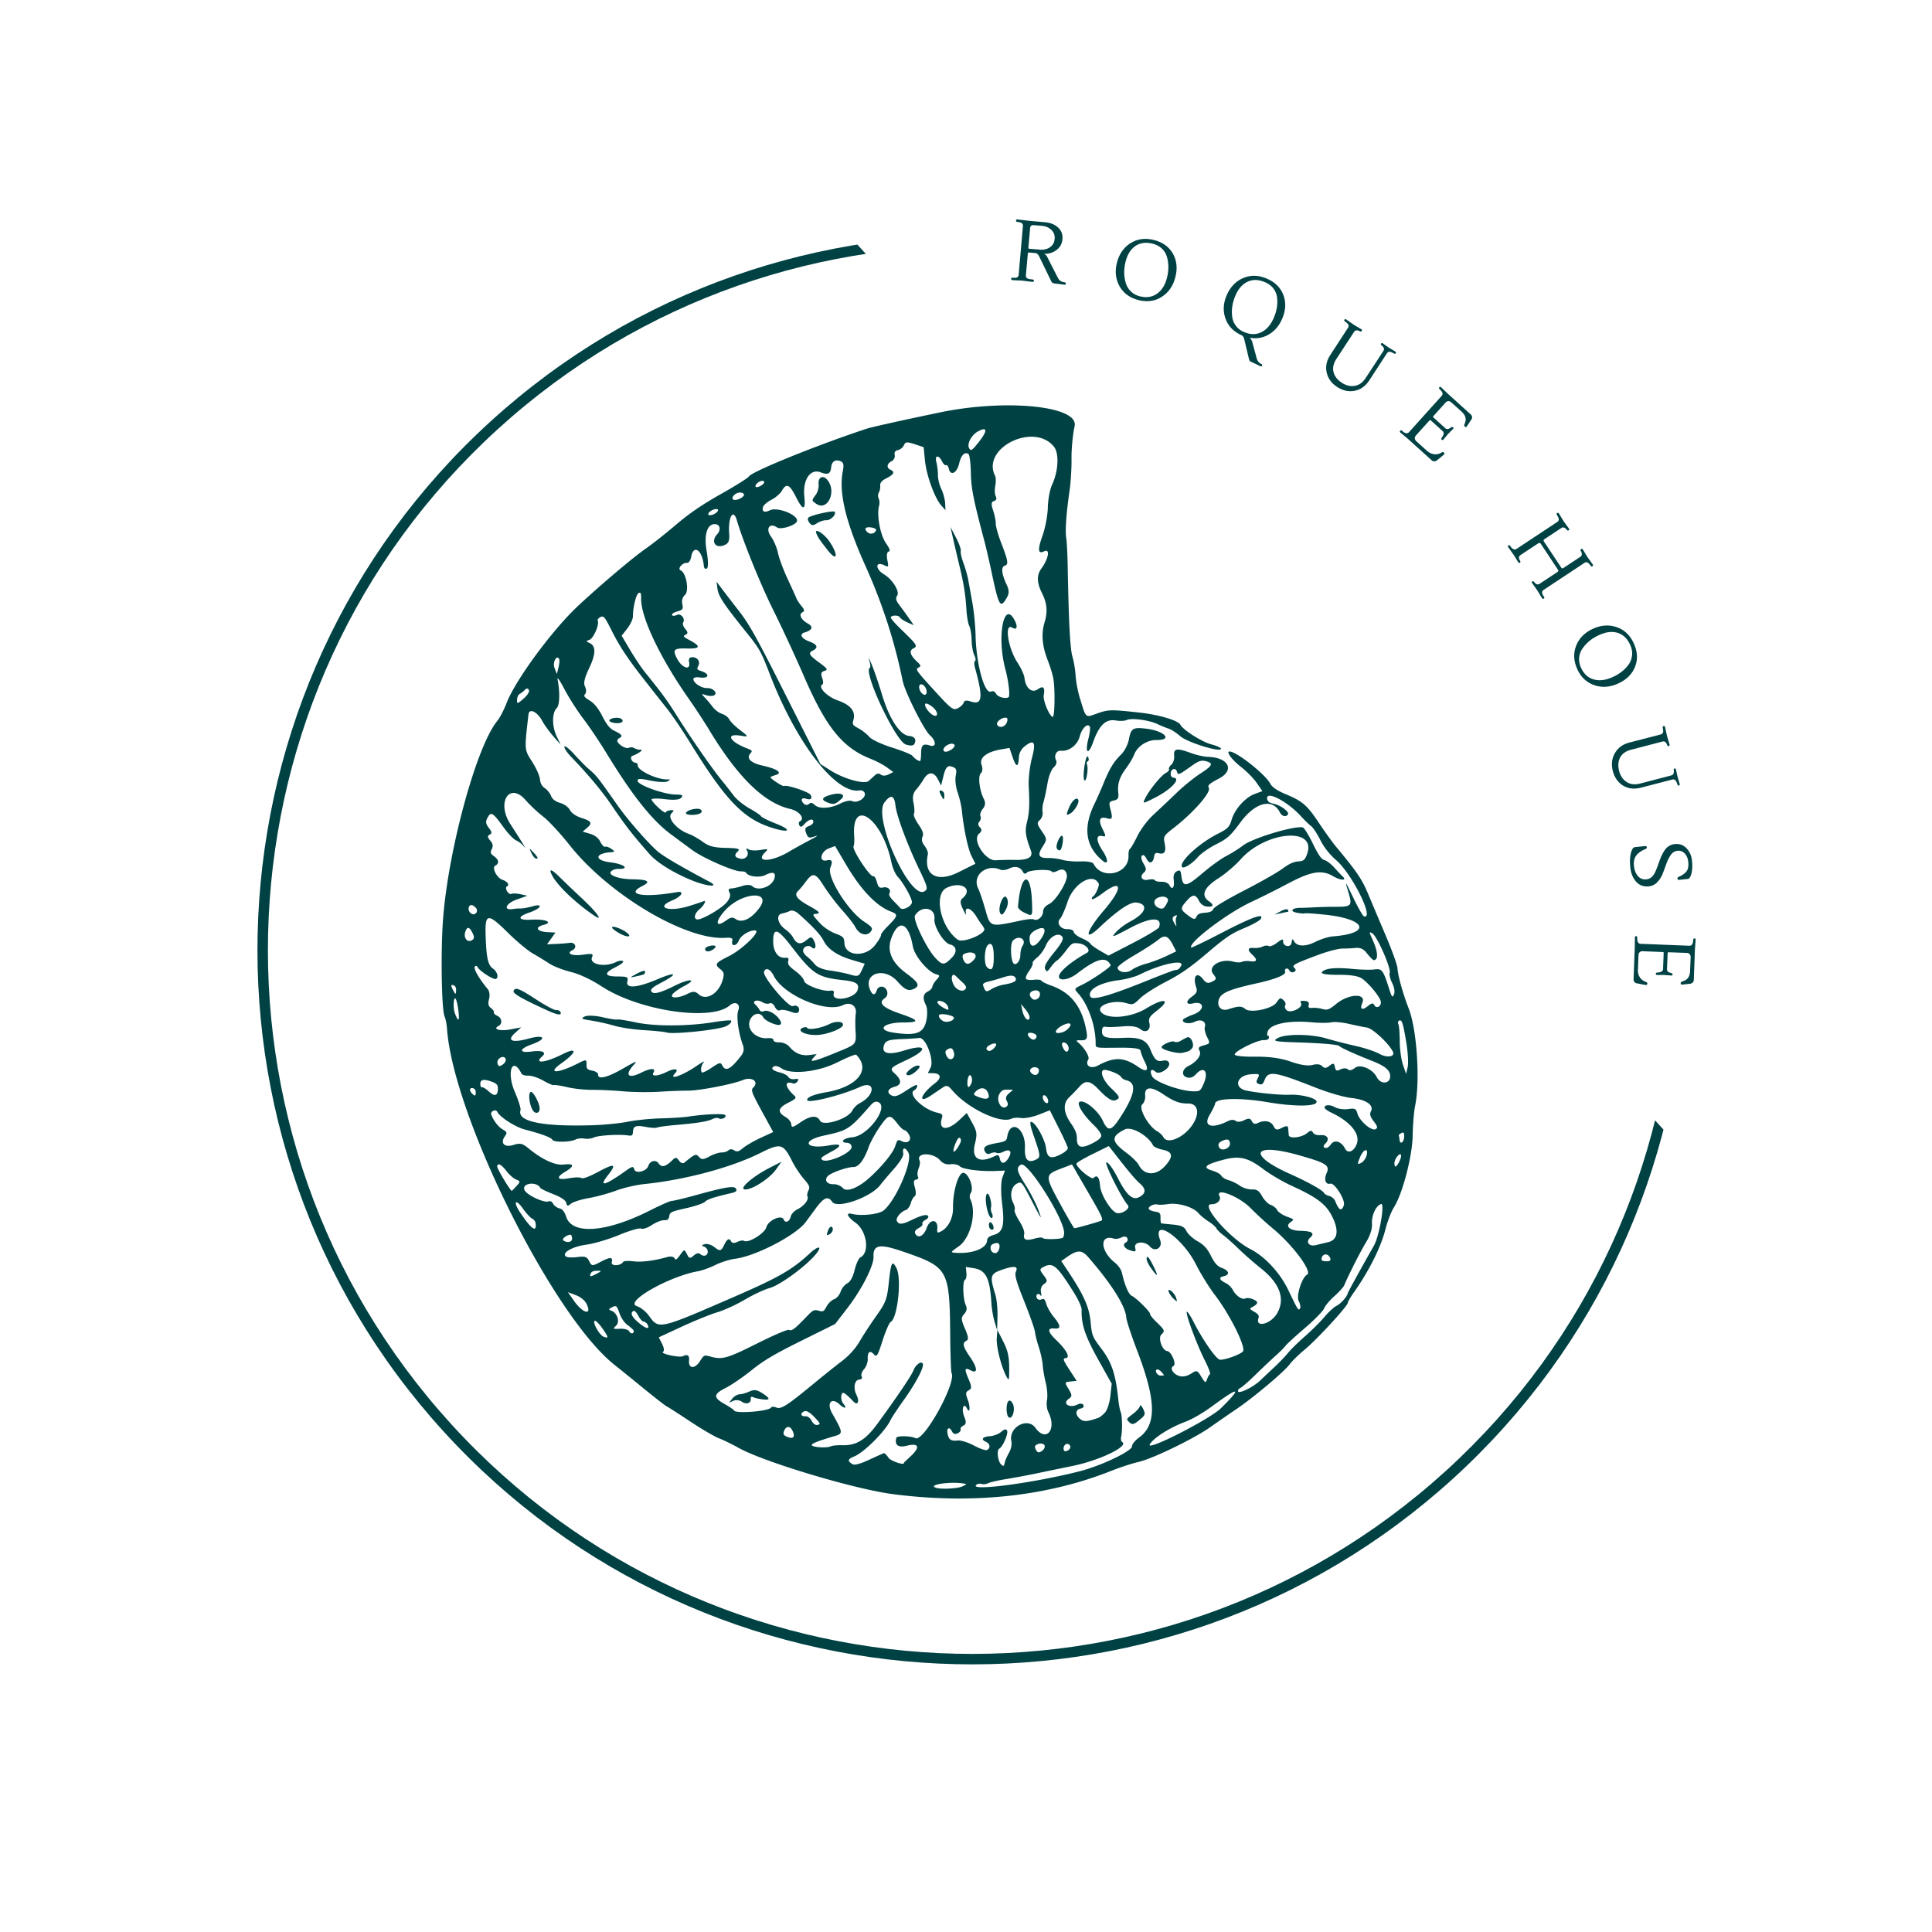 <?xml version="1.0" encoding="UTF-8"?>
<svg data-bbox="49.973 42.591 279.152 280.462" height="500" viewBox="0 0 375 375" width="500" xmlns="http://www.w3.org/2000/svg" data-type="color">
    <g>
        <defs>
            <clipPath id="fdd23f49-d654-418c-ac8f-cf572f9ff6fd">
                <path d="M49 45h279v279H49Zm0 0"/>
            </clipPath>
            <clipPath id="71539409-1091-421e-b634-70a3d04025d4">
                <path d="M-7.363 175.234 151.215 30.793l186.867 205.152-158.578 144.442Zm0 0"/>
            </clipPath>
            <clipPath id="238670ee-33b7-4038-894a-0eac68ae2d17">
                <path d="M-7.363 175.234 197.793-11.629l186.863 205.152-205.152 186.864Zm0 0"/>
            </clipPath>
            <clipPath id="94b6b728-2348-4e9d-9b39-8708a29b0afb">
                <path d="M85 78h191v213H85Zm0 0"/>
            </clipPath>
            <clipPath id="bf5ae384-5b7b-47ee-9c01-782c839a8d01">
                <path d="m49.297 140.07 159.508-80.125 92.582 184.301-159.508 80.125Zm0 0"/>
            </clipPath>
            <clipPath id="5349d9a9-f84f-4df5-9b48-14587468480d">
                <path d="m49.297 140.07 159.508-80.125 92.582 184.301-159.508 80.125Zm0 0"/>
            </clipPath>
        </defs>
        <g clip-path="url(#fdd23f49-d654-418c-ac8f-cf572f9ff6fd)">
            <g clip-path="url(#71539409-1091-421e-b634-70a3d04025d4)">
                <g clip-path="url(#238670ee-33b7-4038-894a-0eac68ae2d17)">
                    <path d="M282.078 286.957c-56.543 51.5-144.504 47.398-196.008-9.144C34.566 221.27 38.672 133.304 95.215 81.8c56.543-51.5 144.508-47.399 196.008 9.144 51.504 56.547 47.398 144.508-9.145 196.012ZM96.598 83.32c-55.739 50.766-59.778 137.375-9.012 193.11 50.766 55.734 137.379 59.777 193.113 9.011 55.735-50.77 59.774-137.378 9.008-193.113-50.766-55.734-137.375-59.777-193.11-9.008Zm0 0" fill="#004244" data-color="1"/>
                </g>
            </g>
        </g>
        <path d="M203.784 47.998c.562-.383.867-.926.922-1.625.062-.696-.149-1.274-.625-1.735-.47-.468-1.09-.738-1.86-.812l-1.578-.125c-.437-.04-.672.164-.703.61l-.328 3.733c-.024.149.023.227.14.235l2.063.172c.75.074 1.406-.078 1.969-.453Zm-.938-4.86c1.07.094 1.922.446 2.547 1.047.633.594.91 1.34.828 2.234-.074.899-.469 1.606-1.187 2.126-.719.523-1.496.757-2.328.703l-.016.03c.219.106.39.267.516.485l2.156 4.219c.207.406.55.66 1.031.766l.297.062c.145.04.21.117.203.234-.012.157-.101.227-.266.22a298.083 298.083 0 0 0-1.984-.25.692.692 0 0 1-.578-.376l-2.39-4.922c-.2-.375-.43-.57-.688-.593h-.016l-1.203-.11c-.168-.008-.258.055-.266.188l-.375 4.234c-.023.2.032.367.157.5a.953.953 0 0 0 .531.234l.703.094c.113.008.164.086.156.235-.011.156-.093.226-.25.218l-2.078-.25-1.844-.093c-.148-.024-.226-.102-.234-.235.008-.144.082-.222.219-.234l.484.015c.469.012.719-.19.75-.609l.828-9.437c.04-.407-.195-.649-.703-.735l-.484-.093c-.117-.032-.168-.11-.156-.235.007-.156.093-.226.25-.219l2.28.266Zm0 0" fill="#004244" data-color="1"/>
        <path d="M223.969 46.58c1.695.43 2.925 1.308 3.687 2.64.758 1.336.922 2.856.484 4.563-.43 1.71-1.308 2.984-2.64 3.828-1.324.851-2.824 1.066-4.5.64-1.68-.417-2.906-1.308-3.688-2.671-.773-1.375-.945-2.907-.515-4.594.426-1.688 1.3-2.945 2.625-3.781 1.332-.844 2.847-1.051 4.547-.625Zm2.547 3.328c-.18-.633-.5-1.18-.97-1.64-.468-.458-1.073-.782-1.812-.97-1.312-.332-2.433-.18-3.36.453-.917.626-1.546 1.626-1.89 3-.367 1.438-.367 2.805 0 4.094.176.637.5 1.196.969 1.672.477.488 1.078.82 1.797 1 1.289.32 2.398.149 3.328-.516.938-.656 1.582-1.69 1.938-3.109.351-1.426.351-2.754 0-3.984Zm0 0" fill="#004244" data-color="1"/>
        <path d="M244.981 70.978c-.062.133-.168.172-.312.11-.993-.47-1.602-.759-1.829-.86-.23-.094-.37-.281-.421-.563l-.907-3.797c-.117-.418-.265-.671-.453-.765-1.594-.7-2.656-1.781-3.187-3.25-.532-1.469-.45-3 .25-4.594.707-1.602 1.785-2.707 3.234-3.313 1.445-.601 2.973-.55 4.578.157 1.602.699 2.664 1.773 3.188 3.218.531 1.45.437 2.985-.282 4.61-.574 1.32-1.43 2.316-2.562 2.984-1.125.664-2.355.88-3.688.64.258.29.426.599.5.923l.813 3c.125.5.363.851.719 1.062l.265.156c.102.07.133.165.094.282Zm2.906-13.172a3.627 3.627 0 0 0-.687-1.766c-.387-.531-.93-.945-1.625-1.25-1.242-.539-2.367-.582-3.375-.125-1.012.461-1.805 1.34-2.375 2.64-.594 1.356-.82 2.7-.672 4.032a3.74 3.74 0 0 0 .672 1.813c.394.562.93.988 1.61 1.28 1.218.54 2.335.563 3.359.063 1.03-.492 1.836-1.406 2.421-2.75.594-1.351.817-2.664.672-3.937Zm0 0" fill="#004244" data-color="1"/>
        <path d="m258.208 68.904 3.437-5.28c.227-.333.14-.661-.265-.985l-.391-.297c-.094-.082-.105-.176-.031-.281.082-.133.187-.16.312-.078l1.563 1.093 1.406.828c.133.094.164.2.094.313-.086.137-.188.172-.313.11l-.265-.126c-.418-.164-.727-.097-.922.203l-3.453 5.282c-.563.867-.746 1.71-.547 2.53.207.821.738 1.509 1.594 2.063.851.563 1.703.766 2.546.61.844-.149 1.54-.649 2.094-1.5l3.453-5.281c.196-.301.14-.602-.172-.907l-.218-.187c-.118-.102-.137-.211-.063-.328.082-.114.195-.125.344-.032l1.047.75 1.39.844c.133.086.16.184.079.297-.075.117-.168.152-.282.11l-.422-.235c-.468-.227-.808-.18-1.015.14l-3.438 5.282c-.75 1.133-1.703 1.805-2.86 2.016-1.148.218-2.273-.032-3.374-.75-1.094-.711-1.774-1.649-2.031-2.813-.25-1.164-.016-2.297.703-3.39Zm0 0" fill="#004244" data-color="1"/>
        <path d="m277.896 89.35-4.64-4.188-1.454-1.219c-.117-.105-.121-.215-.016-.328.102-.117.204-.133.297-.047l.375.313a.965.965 0 0 0 .531.203.557.557 0 0 0 .485-.188l6.344-7.046c.27-.301.234-.641-.11-1.016l-.328-.36c-.094-.082-.094-.18 0-.296.102-.114.211-.118.328-.016l1.375 1.313 4.39 3.968a.736.736 0 0 1 .25.5.67.67 0 0 1-.14.5l-.86 1.297c-.116.18-.241.203-.374.078-.137-.125-.172-.273-.11-.453.239-.5.305-.941.204-1.328-.094-.395-.36-.79-.797-1.188l-1.953-1.75c-.18-.164-.368-.242-.563-.234-.2 0-.383.094-.547.281l-2.344 2.594c-.105.106-.105.203 0 .297l2.297 2.078a.522.522 0 0 0 .36.156.868.868 0 0 0 .281-.03c.063-.032.176-.095.344-.188l.187-.125c.114-.082.223-.078.328.015.102.094.102.2 0 .313l-1 1.015-.875 1.047c-.086.102-.195.114-.328.032-.094-.086-.11-.184-.047-.297l.172-.266c.313-.492.336-.855.078-1.094l-2.312-2.093c-.094-.083-.195-.067-.297.046l-2.594 2.875c-.156.176-.23.364-.219.563.02.207.118.394.297.562l2.047 1.844c.438.383.906.61 1.406.672.5.07.989-.043 1.47-.344.163-.093.296-.101.39-.015.094.082.133.16.125.234a.302.302 0 0 1-.094.219l-1.344 1.094a.777.777 0 0 1-.515.187.675.675 0 0 1-.5-.188Zm0 0" fill="#004244" data-color="1"/>
        <path d="M299.732 115.902c.063.102.032.196-.093.282-.125.082-.23.062-.313-.063l-.984-1.594-.953-1.343c-.094-.137-.079-.246.046-.328.094-.063.188-.055.282.03l.187.235c.301.344.614.406.938.188l3.453-2.282c.187-.125.223-.273.11-.437l-3.376-5.094c-.054-.07-.12-.11-.203-.11a.368.368 0 0 0-.234.063l-3.453 2.282c-.325.218-.391.523-.204.921l.157.266c.039.133.015.234-.078.297a.219.219 0 0 1-.188.031.305.305 0 0 1-.14-.125l-.86-1.39-1.094-1.547c-.086-.125-.062-.23.063-.313.125-.086.219-.074.281.031l.281.375c.145.176.305.29.485.344a.55.55 0 0 0 .515-.078l7.907-5.234c.343-.227.382-.567.125-1.016l-.235-.422c-.062-.101-.031-.195.094-.281.133-.082.242-.063.328.062l.984 1.61.97 1.328c.093.148.081.258-.032.328-.137.094-.246.086-.328-.031l-.203-.219c-.313-.32-.621-.379-.922-.172l-3.266 2.156c-.187.125-.219.282-.094.47l3.344 5.03c.114.176.25.211.406.11l3.313-2.188c.3-.21.363-.523.188-.937l-.141-.281c-.043-.118-.012-.211.094-.282.132-.086.25-.058.343.078l.844 1.407 1.094 1.53c.082.126.055.227-.078.313-.125.082-.219.07-.281-.03l-.313-.376c-.305-.387-.625-.465-.969-.234l-7.906 5.234c-.336.227-.387.555-.156.985Zm0 0" fill="#004244" data-color="1"/>
        <path d="M317.137 124.924c.719 1.602.785 3.117.203 4.547-.586 1.426-1.684 2.5-3.297 3.219-1.605.719-3.152.812-4.64.281-1.481-.523-2.575-1.574-3.282-3.156-.699-1.586-.75-3.106-.156-4.563.602-1.449 1.695-2.523 3.281-3.234 1.594-.707 3.13-.797 4.61-.266 1.476.524 2.57 1.579 3.28 3.172Zm-1.031 4.078a3.772 3.772 0 0 0 .671-1.78c.083-.65-.03-1.321-.343-2.016-.555-1.243-1.36-2.024-2.422-2.36-1.055-.332-2.23-.207-3.531.375-1.356.594-2.43 1.43-3.22 2.516a3.73 3.73 0 0 0-.734 1.797c-.085.675.024 1.351.329 2.03.539 1.22 1.359 1.985 2.453 2.298 1.093.32 2.312.18 3.656-.422 1.344-.594 2.39-1.406 3.14-2.438Zm0 0" fill="#004244" data-color="1"/>
        <path d="m316.245 144.134 6.094-1.578c.394-.102.55-.407.469-.907l-.079-.468c-.011-.133.04-.219.157-.25.156-.04.254.011.296.156l.407 1.86.469 1.562c.039.164-.008.27-.141.312-.149.032-.242-.015-.281-.14l-.125-.282c-.188-.406-.461-.562-.813-.468l-6.11 1.593c-1 .25-1.702.743-2.109 1.485-.398.75-.468 1.617-.218 2.61.257.988.75 1.71 1.468 2.171.727.457 1.582.563 2.563.313l6.11-1.594c.35-.094.519-.36.5-.797l-.032-.281c-.023-.149.031-.235.156-.266.133-.031.227.031.281.188l.266 1.25.453 1.578c.04.156-.008.25-.14.281-.125.031-.215-.012-.266-.125l-.172-.469c-.187-.469-.469-.656-.844-.562l-6.093 1.578c-1.325.344-2.485.207-3.485-.406-.992-.618-1.652-1.559-1.984-2.829-.324-1.273-.188-2.43.406-3.468.594-1.032 1.524-1.715 2.797-2.047Zm0 0" fill="#004244" data-color="1"/>
        <path d="M320.039 172.038c-1.032.102-1.86-.203-2.485-.922-.625-.719-.996-1.636-1.11-2.75-.116-1.117-.077-2.043.11-2.781.196-.742.453-1.125.766-1.156l1.937-.203c.239-.024.368.054.391.234.02.145-.074.258-.281.344-.836.351-1.434.781-1.797 1.281-.367.508-.508 1.176-.422 2 .094.832.352 1.488.781 1.969.426.488.973.695 1.64.625.727-.074 1.298-.547 1.704-1.422.188-.399.36-.824.516-1.281.164-.461.336-.93.515-1.407a7.96 7.96 0 0 1 .64-1.28c.509-.876 1.224-1.36 2.142-1.454.914-.094 1.675.18 2.28.828.602.645.954 1.442 1.048 2.39.101.958.066 1.782-.11 2.47-.168.687-.39 1.046-.672 1.078l-1.671.172c-.231.019-.356-.055-.375-.22-.012-.155.093-.288.312-.39.676-.293 1.164-.648 1.469-1.062.3-.418.41-1 .328-1.75-.074-.743-.309-1.309-.703-1.703-.387-.399-.844-.57-1.375-.516-.524.05-.953.312-1.297.781a7.262 7.262 0 0 0-.86 1.688 83.97 83.97 0 0 1-.718 1.937 5.096 5.096 0 0 1-1.063 1.688c-.449.476-.996.75-1.64.812Zm0 0" fill="#004244" data-color="1"/>
        <path d="m317.076 190.084.235-6.25.015-1.89c.012-.157.09-.235.235-.235.156.008.226.078.218.203l.016.484a.978.978 0 0 0 .172.547c.113.157.27.239.469.25l9.468.375c.407.008.641-.242.704-.75l.062-.484c.008-.125.086-.188.234-.188.157.008.227.094.22.25l-.142 1.891-.218 5.922a.716.716 0 0 1-.219.5.823.823 0 0 1-.484.234l-1.532.172c-.21.008-.312-.078-.312-.265.008-.18.11-.293.297-.344.531-.149.91-.387 1.14-.719.239-.324.368-.777.391-1.36l.11-2.624a.916.916 0 0 0-.188-.594c-.125-.156-.313-.242-.563-.25l-3.484-.125c-.148-.012-.227.055-.234.203l-.125 3.094c0 .156.035.281.109.375.07.094.14.156.203.187.07.032.195.078.375.141l.203.063c.133.039.196.128.188.265 0 .133-.078.195-.235.188l-1.421-.11h-1.36c-.137 0-.215-.074-.234-.219 0-.136.066-.214.203-.234l.312-.031c.582-.086.88-.305.891-.656l.125-3.125c.008-.125-.063-.188-.219-.188l-3.875-.156a.745.745 0 0 0-.578.203c-.148.145-.219.336-.219.578l-.109 2.75c-.031.582.086 1.086.36 1.516.269.426.675.734 1.218.922.164.062.25.156.25.28 0 .134-.039.224-.11.267a.314.314 0 0 1-.202.046l-1.72-.328a.772.772 0 0 1-.468-.265.726.726 0 0 1-.172-.516Zm0 0" fill="#004244" data-color="1"/>
        <g clip-path="url(#94b6b728-2348-4e9d-9b39-8708a29b0afb)">
            <g clip-path="url(#bf5ae384-5b7b-47ee-9c01-782c839a8d01)">
                <g clip-path="url(#5349d9a9-f84f-4df5-9b48-14587468480d)">
                    <path d="M221.012 283.758c-1.254.285-3.606 1.05-5.23 1.699-12.524 4.996-26.985 6.55-42.41 4.563-7.532-.97-25.224-6.278-30.09-9.032-1.165-.656-2.833-1.468-3.708-1.804-.875-.332-3.398-1.809-5.61-3.282-2.21-1.468-4.245-2.773-4.523-2.902-.277-.125-2.34-1.73-4.582-3.563a638.917 638.917 0 0 0-5.53-4.476c-11.981-9.418-31.364-48.297-32.571-65.32-.063-.899-.266-1.938-.453-2.309-.594-1.184-.785-12.527-.317-18.82C87 164.926 92.5 144.793 96.531 139.918c.485-.586 1.29-2.137 1.79-3.445 1.706-4.457 8.878-14.203 13.906-18.895 4.304-4.016 10.73-9.45 13.16-11.129 1.23-.847 3.86-2.926 5.84-4.613 2.562-2.188 5.078-3.902 8.71-5.95 2.81-1.581 5.25-3.113 5.422-3.406.578-.96 13.164-6.066 22.844-9.265.984-.324 6.969-1.653 14.313-3.18 12.828-2.66 26.925-1.219 26.066 2.672-.355 1.629-.629 4.461-.602 6.3.028 1.837-.152 4.708-.398 6.38-.617 4.199-.863 7.773-.629 9.02.11.573.234 2.925.277 5.226.208 11.21.477 16.344.93 17.828.27.894.547 2.55.613 3.68.067 1.129.43 3.054.805 4.285 1.25 4.074 1.047 3.883 3.285 3.09 2.285-.813 2.672-.82 8.23-.215 3.864.422 7.606 1.531 8.032 2.383.504 1 4.219 3.351 6.012 3.804 1.09.278 1.925.672 1.855.88-.226.687-6.578-1.298-7.902-2.473-.703-.625-1.727-1.286-2.274-1.47a24.659 24.659 0 0 1-2.218-.91c-1.598-.75-5.032-1.195-5.891-.761-.375.187-1.336.226-2.14.086-1.915-.332-3.22.91-4.376 4.164-.96 2.715-1.668 2.195-.921-.676.261-1.016.382-2.031.265-2.262-.406-.812-1.543.27-1.957 1.864-.437 1.683-2.086 2.945-3.644 2.789-.895-.09-1.414.941-.95 1.87.2.391.008.946-.468 1.356-.442.383-.985 1.785-1.203 3.121-.223 1.332-.56 2.926-.75 3.536-.196.613-.282 1.535-.2 2.043.086.511-.156 1.199-.531 1.53-.61.536-.566.778.387 2.165 1.031 1.504 1.039 1.613.136 3.012-1.062 1.656-.746 2.242 1.188 2.191.746-.016 1.969.148 2.723.367.754.219 2.347.352 3.543.293 1.242-.058 2.293.145 2.46.477 1.61 3.207 6.91 1.949 6.774-1.606-.027-.625.094-1.207.262-1.289.168-.086.824-1.21 1.457-2.5.664-1.355 2-3.12 3.168-4.191a255.907 255.907 0 0 0 4.375-4.137c1.3-1.262 3.351-2.937 4.566-3.727 2.504-1.632 2.715-2.066 1.203-2.484-.828-.23-1.39-.066-2.539.746-2.824 2-2.863 2.016-3.094 1.266-.125-.403-.453-.594-.757-.442-.645.325-.598 1.563.062 1.621 1.59.145-.422 2.313-3.64 3.93-2.36 1.184-2.36 1.184-1.813.055.777-1.59 3.129-4.469 4.023-4.918.414-.207.676-.527.586-.707-.093-.184.121-.59.477-.902.355-.31.59-1.094.523-1.743-.144-1.398.563-1.496 3.344-.46.988.367 2.453.687 3.258.714 3.973.133 5.195 2.582 2.098 4.207-1.895.996-2.262 1.332-1.977 1.805.504.848-3.016 4.86-6.863 7.824-1.848 1.418-1.985 1.649-1.719 2.88.352 1.64.02 2.26-1.07 2.007-.692-.16-.852-.047-.973.684-.215 1.285-.93 1.445-1.484.335-.309-.613-.63-.82-.871-.566-.227.234-.09.879.324 1.559.55.906.562 1.289.05 1.738-.91.805-.351 1.644.915 1.363.578-.129 1.129-.082 1.222.106.094.191.688.324 1.32.3.633-.023 1.305.27 1.497.649.535 1.066 1.039.492.847-.973-.117-.87.078-1.445.57-1.695.676-.336.766-.238.926.98.286 2.172.942 2.067 4.121-.652 1.536-1.312 3.598-2.8 4.586-3.309.989-.507 2.461-1.437 3.278-2.062 1.844-1.426 10.074-3.89 11.586-3.477.261.075 1.133 1.485 1.937 3.137 1.078 2.219 1.664 3.055 2.238 3.188.426.097 1.29.754 1.915 1.457.628.703 1.355 1.476 1.617 1.714.941.856-.371.829-1.844-.039-2.2-1.296-4.277-.953-8.762 1.438a174.492 174.492 0 0 1-7.101 3.555c-4.668 2.171-12.196 7.87-11.7 8.859.055.102 2.727-1.184 5.942-2.852 5.898-3.062 8.266-3.91 7.59-2.714-.192.332-1.653 1.148-3.25 1.808-2.422 1.008-3.61 1.809-7.164 4.836-3.223 2.75-5.164 4.098-7.977 5.547-2.043 1.055-4.316 2.512-5.047 3.238-1.254 1.242-1.41 1.297-2.613.938-2.473-.739-5.887.375-5.016 1.633 1.106 1.593 5.797 1.25 8.887-.649 3.39-2.086 4.89-1.762 2.047.442-1.45 1.12-1.703 1.527-1.496 2.39.34 1.426-.676 2.102-1.797 1.195-.602-.484-1.73-.652-3.418-.503-1.383.12-2.828.16-3.207.085-.488-.093-.707.075-.754.575-.144 1.46.547 1.715 4.219 1.558 3.168-.136 4.41.418 5.176 2.309.777 1.93 1.265 2.375 2.336 2.137.722-.16 1.148-.008 1.28.464.274.954-1.898 2.348-2.624 1.684-.828-.758-1.235-.23-.676.879.547 1.09 5.484 2.879 8.047 2.91 1.226.016 1.36-.086 1.976-1.527.997-2.32.036-3.485-1.496-1.817-.515.567-1.011.778-1.597.676-1.258-.21-1.227-1.566.054-2.21 1.684-.845 2.653-2.137 2.23-2.973-.316-.633-.183-.805.86-1.09 1.18-.32 1.203-.395.59-1.621-.355-.703-.55-1.567-.434-1.918.344-1.051-.73-1.637-1.917-1.04-1.063.532-2.536.294-2.313-.378.063-.184 1-.657 2.082-1.051 2.2-.793 2.082-2.652-.133-2.121-1.398.336-1.504-.399-.191-1.332.89-.63 1.062-1.02.797-1.805-.72-2.101.117-3.121 1.304-1.594.641.817.98.914 1.782.512.894-.45.914-.59.218-1.484-1.156-1.485 1.438-3.082 3.899-2.399.617.172 1.367.192 1.668.04.3-.153 1.023-.204 1.601-.122 1.344.2 1.504-.265.434-1.25-1.04-.953-.918-1.441.328-1.324.524.05 1.281-.074 1.684-.277.402-.2.925-.246 1.16-.098.258.156.926-.11 1.64-.656.887-.676 1.192-.766 1.157-.34-.094 1.086 1.465 1.414 1.64.348.125-.747.207-.809.442-.34.55 1.097 2.199 1.172 4.164.183 1.039-.523 2.57-1 3.406-1.066 7.598-.586 6.535-3.379-1.61-4.223-1.976-.207-3.718-.316-3.867-.25-.152.07-.859.012-1.578-.133-1.418-.289-.836-.953.825-.937.449.004 1.636-.04 2.636-.098a79.6 79.6 0 0 1 4.043-.105c3.203.008 3.364-.172 2.559-2.86-.7-2.332-.695-2.328.965 1.118.918 1.902 1.84 3.52 2.05 3.59 2.137.714-2.214-8.122-5.359-10.88-1.332-1.171-2.387-2.507-3.113-3.956-.606-1.204-1.399-2.403-1.762-2.668-.367-.266-1.262-1.133-1.988-1.926-2.64-2.883-6.723-5.016-6.563-3.43.051.52.438.852 1.149.98 1.379.254 3.215 1.575 2.898 2.09-.36.582-1.176.391-1.558-.37-1.426-2.844-4.786-1.997-7.68 1.94-1.906 2.594-2.512 3.137-4.691 4.235-1.375.691-2.977 1.809-3.56 2.492-1.132 1.32-2.855 2.375-3.1 1.89-.516-1.026 3.394-4.62 7-6.429 1.906-.957 2.214-1.277 2.663-2.738.641-2.09 2.66-4.328 4.528-5.004l1.437-.523-1.097-1.59c-.602-.871-1.942-2.239-2.97-3.04-1.874-1.449-3.112-3.14-2.245-3.062 1.472.13 6.949 4.496 7.844 6.25.32.633 1.394 1.371 2.882 1.988 3.38 1.403 4.23 2.133 6.578 5.653 1.145 1.719 2.645 3.793 3.325 4.613 4 4.797 5.004 6.274 6.164 9.047a2291.3 2291.3 0 0 0 3.453 8.168c1.223 2.867 2.25 5.73 2.285 6.355.074 1.418 1.066 4.961 2.184 7.825 1.59 4.07 2.238 14.05 1.234 18.898-.223 1.059-.434 3.64-.469 5.742-.074 4.067-1.969 11.317-3.64 13.934-.504.789-1.239 2.687-1.63 4.215-.913 3.574-3.187 8.113-6.19 12.363-.602.852-1.114 1.742-1.141 1.977-.07.68-5.961 7.07-8.336 9.042-1.18.981-2.489 2.258-2.907 2.833-1.039 1.433-7.007 6.46-10.414 8.765a355.474 355.474 0 0 0-5.039 3.485c-3.117 2.207-11.156 6.109-13.894 6.738Zm15.96-10.414c4.126-4.047 3.622-4.305-1.316-.672-2.207 1.625-4.168 2.77-5.785 3.375-2.934 1.101-6.137 3.172-6.71 4.34-.669 1.367 11.644-4.91 13.812-7.043Zm-17.245 7.36c-.036-.349.578-1.106 1.367-1.677 3.418-2.488 3.332-7.164-.313-16.714-1.156-3.028-2.133-5.981-2.168-6.555-.133-2.215-2.816-6.488-7.36-11.715-1.284-1.477-2.112-1.484-4.16-.05l-1.105.773 1.43 2.156c2.973 4.48 4 6.812 4.27 9.691.246 2.621.335 2.84 2.132 5.227 1.977 2.617 2.743 4.937 3.246 9.844.102.98.309 2.046.457 2.37.301.645.356 3.692.086 4.864-.097.414.004.86.22.992 1.3.8-4.388 3.547-9.556 4.61a1771.04 1771.04 0 0 0-7.222 1.496c-1.75.363-4.383.851-5.86 1.09-1.472.238-2.992.59-3.375.78-.382.192-.976.255-1.32.141-.344-.113-.809-.015-1.035.22-1.203 1.241 11.176-.403 20.031-2.657 4.27-1.086 10.324-3.98 10.235-4.887Zm-.403-4.54c-.785-.715-.793-.687.59-1.734.7-.532 1.305-1.211 1.34-1.516.035-.305.297-.101.578.453.578 1.14.523 1.293-.922 2.457-.797.637-1.172.719-1.586.34Zm25.27-8.2c.535-.515 1.758-1.671 2.722-2.566.965-.898 2.172-2.156 2.68-2.793.512-.636 1.992-2.09 3.293-3.226 1.3-1.137 3.004-2.828 3.781-3.758.774-.93 1.828-1.902 2.34-2.156.867-.438 2.031-1.742 2.2-2.465.062-.266 2.35-4.434 5.085-9.258 1.02-1.797 2.133-8.226 1.395-8.039-.992.25-1.906 2.219-1.79 3.856.067.941-.35 2.254-1.12 3.511-1.075 1.758-3.434 6.407-4.262 8.39-.152.372-1.012 1.325-1.906 2.114-.899.793-1.79 1.86-1.989 2.367-.195.512-1.867 2.22-3.71 3.801-1.844 1.578-3.56 3.149-3.81 3.492-.25.344-1.108 1.207-1.91 1.918-.8.707-2.519 2.332-3.816 3.602-1.293 1.273-2.648 2.457-3.004 2.637-.355.18-.562.496-.457.699.239.476 3.008-.899 4.278-2.13Zm-9.742-1.226c.16-.082-.282-1.281-.989-2.672-1.52-2.992-3.707-8.855-3.515-9.425.07-.223.68.675 1.351 1.992 1.77 3.484 4.383 7.219 5.086 7.281.938.086 3.895-.973 4.461-1.594.668-.738-2.492-7.12-5.41-10.93-1.117-1.456-2.785-4.148-3.703-5.976-2.649-5.27-8.637-9.293-6.938-4.664.528 1.441-.996 2.36-1.996 1.2-.969-1.126-3.12-.977-2.87.198.175.825.128.856-.833.586-1.226-.34-1.742-1.18-.965-1.57a.63.63 0 0 0 .278-.844c-.168-.336-.625-.39-1.141-.129-.473.235-1.133.34-1.465.23-2.781-.925-2.691 2.34.125 4.595.738.593 1.3 1.402 1.45 2.086.511 2.328 1.292 4.148 1.894 4.414.84.367 3.687 3.199 3.57 3.55-.047.153.492.84 1.203 1.524 1.664 1.605 1.715 1.73.965 2.46-.68.665.188 3.098 1.133 3.184.812.075 1.871 2.579 1.223 2.903-.793.398-.063 1.61 1.18 1.957.671.183 1.464.023 2.226-.461 1.133-.719 1.215-.695 2.004.601.734 1.204.855 1.258 1.105.5.153-.468.41-.914.57-.996Zm-6.907-14.511c-1.035-.91-1.597-2.301-.695-1.711.398.261.855.875 1.02 1.367.265.8.234.836-.325.344Zm-4.53-6.086c-.614-.848-.954-1.672-.84-2.02.132-.402.491.02 1.171 1.367 1.18 2.348 1.059 2.586-.332.653Zm-15.72 34.472c-.156-.308-.515-.445-.8-.3-.29.144-.493.562-.454.933.043.453.301.55.801.3.406-.202.61-.624.453-.933Zm-4.957-.09c-.156-.308-.687-.425-1.183-.257-.696.234-.809.488-.5 1.105.312.613.582.676 1.183.258.43-.297.657-.797.5-1.106Zm-15.957 7.391c-2.71-.36-6.761.313-5.136.852 1.039.347 4.261.175 5.195-.274.894-.43.89-.453-.059-.578Zm9.074-5.937c.38-.645.586-1.649.454-2.23-.602-2.7 3.117-4.763 4.675-2.595 2.082 2.895 4.196.313 2.5-3.058-.293-.582-.41-1.645-.265-2.36.144-.718.043-2.191-.23-3.277-.27-1.082-.544-2.656-.602-3.496-.059-.84-.395-2.39-.746-3.453-.352-1.059-.688-2.395-.75-2.969-.067-.574-1.012-3.266-2.102-5.98-1.512-3.754-1.898-5.121-1.613-5.711.527-1.098-.309-1.22-2.703-.387-2.274.789-2.391 1.234-1.282 4.809.27.875.461 2.785.422 4.246l-.07 2.656-.496-1.629c-.27-.895-.543-2.453-.606-3.465-.3-5.027-1.066-6.55-3.472-6.926l-1.508-.234.117 1.144c.067.633-.062 1.239-.281 1.348-.508.254-.383 3.828.176 4.965.273.559.16 1.14-.32 1.664-.637.695-.618 1.09.144 2.848.652 1.504.734 2.113.324 2.324-.89.445-.746 1.129.664 3.184 1.457 2.109 1.535 3.3.172 2.609-1.238-.629-1.316-.356-.469 1.644.653 1.54.66 1.895.032 2.211-.583.293-.63.676-.208 1.746.57 1.454.458 2.942-.132 1.762-.637-1.262-1.118.113-.543 1.543.449 1.117.418 1.516-.149 1.8-.398.2-.64.532-.535.74.102.202-.148.542-.562.75-.496.25-.871.124-1.121-.376-.504-1-1.086-.652-.84.504.246 1.149.656 1.41 2.011 1.27.59-.059 1.993.386 3.114.988 1.125.601 2.254.988 2.511.86.727-.364.63-1.223-.183-1.583-1.078-.472-.703-.996.789-1.101.715-.051 1.687-.43 2.164-.844.633-.547.941-.602 1.137-.215.28.563-.844 3.145-1.52 3.485-.543.269-.277 2.468.371 3.058.469.422.543.387.684-.312.086-.434.465-1.317.847-1.957Zm-.027-6.86c-.55-.344-.613-2.637-.086-3.16.242-.238.567-.039.848.52.523 1.046-.059 3.07-.762 2.64Zm-.52-8.012c-1.019-1.98-1.968-5.804-1.835-7.414l.125-1.546 1.136 2.257c.88 1.75 1.137 2.88 1.149 5.051.015 2.54-.04 2.692-.574 1.652Zm19.184 7.06c.426-.47.89-1.919 1.031-3.22l.258-2.367-2.594-4.64c-2.566-4.594-3.335-6.891-3.242-9.711.016-.508-.597-1.883-1.453-3.258-3.336-5.34-4.09-5.992-5.894-5.086-.852.43-.856.558-.043 1.625.785 1.031.793 1.222.086 1.719-.504.351-.723.949-.59 1.62.117.587.09.864-.059.618-.39-.64-1.078-.188-.738.488.156.309.555.426.89.258.465-.234.68-.035.926.851.176.637.84 1.793 1.477 2.57 1.383 1.692 1.422 2.348.14 2.227-1.468-.14-1.355.641.333 2.258 2.011 1.93 2.777 3.399 1.824 3.492-.606.059-.508.356.722 2.246l1.418 2.172-1.187.121c-1.172.122-1.18.145-.379 1.47.7 1.16.703 1.421.031 1.89-1.34.93.14 1.89 1.703 1.105.489-.246.973-.207 1.125.094.172.344-.03.59-.578.707-1.043.219-1 1.336.078 2.102.68.48 1.332.414 3.465-.336.258-.094.82-.551 1.25-1.016Zm37.582-21.657c-.512-1.016.633-4.59 1.63-5.09 1.089-.547-2.677-5.652-6.567-8.898-1.446-1.208-3.387-2.985-4.313-3.946-2.234-2.328-7.023-4.215-6.117-2.41.383.766-.46 1.613-1.578 1.582-2.266-.059 3.605 6.68 7.59 8.719 2.82 1.441 5.758 4.62 7.347 7.953 1.856 3.883 1.965 4.05 2.274 3.55.14-.23.023-.886-.266-1.46Zm-26.629 13.797c-.312-.36-.718-.578-.902-.485-.504.254.129 1.23.766 1.18.308-.023.593-.047.636-.047.04 0-.183-.293-.5-.648Zm22.442-11.39c1.629-2.813.527-5.833-3.203-8.778-1.258-.996-3.184-2.684-4.274-3.746-1.094-1.067-2.441-2.266-3-2.668-.555-.403-1.14-.985-1.297-1.293-.16-.309-.847-.91-1.535-1.34-.683-.43-1.59-1.18-2.008-1.668-.992-1.152-3.925-2.012-5.851-1.711-.832.129-1.75.168-2.04.086-.69-.203-1.91.43-1.687.879.098.191.653.422 1.235.508.89.132 1.05.312 1.027 1.191-.016.57.055 1.055.148 1.078.098.024 1.118.129 2.266.238 1.66.153 2.195.41 2.621 1.258.293.59 1.27 1.477 2.164 1.98 1.211.676 1.871 1.4 2.594 2.837.723 1.441 1.27 2.035 2.176 2.367 1.382.508 1.523 1.32.277 1.586-1 .21-.848.699.418 1.324.504.25 1.113.84 1.36 1.312.59 1.137 1.827 1.985 2.44 1.676.63-.316 2.454.387 2.294.88-.07.206-.453.542-.852.741-.68.344-.66.407.293.961.793.461.977.75.809 1.27-.617 1.914 2.425 1.105 3.625-.969Zm10.234-10.86c-.383-.766-1.293-.758-1.55.011-.16.493-.032.668.523.723 1.039.106 1.344-.113 1.027-.734Zm-81.266 38.507c1.817-1.714 1.458-2.527-.863-1.945-1.664.422-2.39-.137-2.015-1.539.117-.437 2.87-.387 3.71.067 1.563.843 7.981-10.711 7.012-12.637-.11-.223-.226-3.387-.262-7.028-.117-13.175-.296-13.496-9.19-16.558-4.54-1.563-5.794-1.336-5.7 1.035.066 1.703-2.285 6.328-5.012 9.867l-2.441 3.164-6.633 3.293c-5.23 2.598-7.258 3.801-9.61 5.7-1.64 1.32-3.878 2.851-4.976 3.402-2.438 1.226-2.48 1.883-.203 3.156.918.512 1.738 1.074 1.824 1.246.328.652 6.715.145 7.156-.574.121-.2.575-.207 1.008-.02.914.403 2.074-.336 7.242-4.601 1.82-1.5 4.301-3.485 5.508-4.402 1.395-1.063 2.664-2.473 3.453-3.84.692-1.192 2.16-3.438 3.266-4.993 1.8-2.527 2.05-3.203 2.39-6.421.418-3.98.66-4.426 1.504-2.75 1.028 2.043.176 9.746-1.148 10.41-.273.136-.977 1.761-1.57 3.61-.934 2.929-1.149 3.276-1.649 2.706-.785-.894-1.281-.547-1.23.852.027.64-.293 1.535-.711 1.988-.418.457-.633 1.082-.48 1.39.183.364.027.587-.454.633-.941.09-1.215 1.637-.531 3 .617 1.223.234 2.114-.555 1.301-1.886-1.937-2.238-2.105-2.398-1.144-.082.504.101 1.199.406 1.55.809.922.227 1.012-.746.118-1.598-1.47-2.574-.254-1.418 1.77 2.063 3.609 2.102 3.886.621 4.327-3.512 1.035-4.734 1.524-4.582 1.825.211.41 2.945.574 3.656.214.293-.144 1.328-.246 2.301-.218 2.656.074 4.485-1.043 6.727-4.114 3.894-5.324 6.675-9.437 7.043-10.425.402-1.075 1.511-1.868 1.8-1.29.313.618-1.277 3.676-3.613 6.958-1.254 1.757-2.43 3.53-2.613 3.937-.95 2.121-5.098 6.293-7.07 7.113-1.297.54-1.371.875-.34 1.5.402.239 1.449-.035 3.195-.843 1.43-.664 2.727-1.243 2.879-1.286.152-.046.562.352.91.88.434.663 3.285 1.59 2.973.968 0-.004.644-.61 1.43-1.351Zm-28.93-10.957c-.675-.09-1.456-.273-1.734-.406-.347-.168-.496-.066-.464.32.07.86-.891 1.149-1.762.536-.426-.301-1.153-.375-1.617-.16l-.84.39.62-.808c.349-.454.985-.825 1.446-.848.453-.02 1.324-.274 1.938-.559.84-.394 1.437-.308 2.453.348 1.617 1.05 1.605 1.414-.04 1.187Zm110.618-35.539c-1.211-2.375-2.902-3.648-7.914-5.945-1.684-.773-4.121-2.207-5.414-3.191-2.969-2.25-4.621-2.64-7.719-1.832-3.562.933-4.184 1.52-2.23 2.101.832.246 1.64.7 1.793 1.004.152.305.793.7 1.421.871.63.176 1.606.656 2.172 1.067.567.414 1.602.738 2.305.726 1.027-.02 1.422.242 2.031 1.336.414.75 1.157 1.496 1.653 1.664.496.164 1.058.613 1.254 1 .19.387 1.027.957 1.851 1.262 1.488.555 1.496.566.754 1.09-1.14.808-.148 1.656 1.969 1.687 2.152.031 2.793.473 1.863 1.293-.965.852-.27 1.809 1.078 1.477.63-.156 1.707-.414 2.399-.578 1.863-.442 2.132-2.29.734-5.032Zm2.312-2.207c.243-1.062-1.84-4.324-2.62-4.113-.938.254-1.31-.773-.739-2.043.676-1.5-.05-1.965-5.402-3.48-8.946-2.528-10.082-.11-1.711 3.636 3.484 1.559 6.336 3.149 6.605 3.688.114.223.57.488 1.024.594.453.105.972.554 1.152 1 .531 1.3.863 1.718 1.215 1.543.18-.09.394-.461.476-.825Zm11.09-9.597c-.05-.328-.273-.297-.632.086-.586.629-.813 1.457-.547 2.007.214.442 1.273-1.445 1.18-2.093Zm-6.699.05c.442-1.605-.605-1.328-1.277.336-.543 1.352-.528 1.434.203 1.079.433-.207.918-.844 1.074-1.415Zm7.3-3.714c.02-.758-.093-.891-.55-.664-.316.16-.539.359-.496.445.047.086.113.476.152.863.102 1.028.868.477.895-.644Zm-118.753 57.047c-.488-.977-1.29-.86-1.652.238-.168.515-.004.754.722 1.035 1.164.453 1.54-.063.93-1.273Zm4.16-2.711c-.844-.875-1.469-1.196-1.91-.973-.805.402-.57 1.023.348.934.367-.036.875.347 1.129.851.253.504.707.887 1.011.848.836-.102.785-.25-.578-1.66Zm105.43-53.016c.62-1.883-1.317-4.215-4.91-5.922-.633-.3-1.22-.691-1.309-.867-.336-.668.91-.824 1.914-.238.574.332 1.73.504 2.57.382 1.34-.199 1.559-.093 1.832.88.395 1.413 2.711 3.417 3.497 3.023.484-.246.418-.535-.332-1.52-.704-.926-.836-1.402-.543-1.969.613-1.203-.965-2.265-3.809-2.57-1.379-.144-4.414-1.02-6.75-1.937-8.227-3.243-9.367-3.414-10.102-1.508-.3.773-.52.926-1.07.738-.547-.187-.598-.422-.242-1.125.426-.84.351-.883-1.309-.77-2.793.196-3.472 2.622-.89 3.169 2.28.48 6.664.894 8.515.804 1.91-.093 4.75.582 5.063 1.207.543 1.082-3.86 1.192-9.473.239-5.328-.903-10.09-.786-10.18.254-.023.28-.496 1.257-1.042 2.171-1.368 2.274.355 2.844 3.628 1.2.493-.246 1.121-.246 1.395.004.293.265.969.214 1.633-.118.883-.441 1.215-.402 1.508.18.253.508.625.625 1.148.363 1.285-.648 2.574-.402 3.07.586.395.781.64.832 1.625.34.883-.445 1.172-.422 1.215.09l.106 1.3c.066.798 2.547.516 3.62-.413.583-.5.856-.516 1.087-.059.168.336.808.563 1.422.5 1.355-.14 1.898.742 1 1.621-.438.426-.47.707-.102.832.371.121.762-.101 1.156-.664.703-1 2.008-.601 2.758.836.559 1.074 1.785.52 2.3-1.039Zm6.441-13.203c-.105-1.074-1.066-1.836-3.527-2.8-3.18-1.25-6.18-2.61-6.309-2.86-.144-.29-3.328-.575-8.082-.723-4.594-.144-5.054-.254-3.781-.894 1.578-.793 6.418-.731 9.285.117 1.39.41 3.945 1.066 5.672 1.453 1.727.383 3.816 1.074 4.645 1.535 1.539.852 3.132.586 2.617-.438-.813-1.617-3.93-4.5-5.035-4.66-.66-.097-2.235-.418-3.504-.715-1.266-.296-2.797-.43-3.399-.296-.605.136-2.254.136-3.668.004-4.742-.45-8.355.343-8.715 1.902-.105.465-.078.785.063.715.14-.07.234.093.21.363-.026.324-.374.484-1.019.465-1.183-.031-5.379 2.012-5.617 2.738-.105.32 1.414.504 3.914.48 2.805-.027 4.988.274 6.965.965 1.856.649 3.36.875 4.227.637.812-.223 1.55-.133 1.87.234.395.45.755.434 1.403-.066.754-.578.895-.547 1.063.242.16.746.359.828 1.105.45.5-.25 1.129-.258 1.395-.016.332.3.777.21 1.414-.285 1.007-.79 3.418.238 4.199 1.789.797 1.586 2.77 1.336 2.61-.336Zm3.13-6.406c-.642-3.844-.852-4.473-1.407-4.196-.203.106-.258.414-.121.692.14.277.258 1.746.262 3.27.003 1.519.285 3.577.62 4.57l.614 1.804.305-1.328c.171-.73.046-2.894-.274-4.812Zm-54.032 31.625c-1.285-1.442-4.805-8.559-4.121-8.332.441.148 1.27 1.324 2.191 3.109 1.68 3.258 2.832 4.297 4.07 3.676 1.372-.688 1.446-1.57.22-2.645-.938-.82-1.97-2.043-5.153-6.12l-.914-1.169-3.121 1.54c-1.719.843-3.137 1.683-3.153 1.862-.062.723 2.938 3.227 3.336 2.786.645-.707 1.114-.137 1.243 1.507.14 1.813 2.28 5.204 3.359 5.325 1.101.125 2.55-.97 2.043-1.54Zm-6.703-.739-3.098-5.363-1.047-1.82-2.086.797c-3.207 1.222-3.21 1.367-.226 6.843 1.406 2.578 2.648 4.711 2.765 4.739.207.047 4.211-1.067 5.223-1.453.41-.157.09-.934-1.531-3.743Zm-5.672 6.133c.062-2.648-7.067-13.953-8.363-13.266-.996.528-.836 1.274.808 3.829.934 1.453 2.094 3.71 2.578 5.02.766 2.081.621 1.878-1.203-1.626-2.066-3.98-2.082-3.996-2.988-3.543-1.098.551-1.441 2.313-.73 3.727.28.562.413 1.18.292 1.379-.12.195.286 1.164.903 2.148.707 1.121 1.062 2.082.949 2.566-.246 1.079.355 1.329 2.039.844.79-.226 1.508-.27 1.594-.094.14.286 3.12.254 3.824-.039.152-.062.285-.488.297-.945Zm32.183-17.41c-.082-.828-.546-.945-1.605-.414-.625.312-.766.652-.496 1.187.445.887 2.203.239 2.101-.773Zm-44.96 19.418c-.196-.121-.684-.055-1.083.144-.816.41-.363 1.84.551 1.743.645-.07 1.063-1.559.532-1.887Zm32.433-15.086c1.586-1.797 1.43-2.691-.555-3.094-.87-.176-1.703-.554-1.847-.844-.961-1.91-4.188-3.738-5.469-3.093-2.766 1.386-2.691 2.308.371 4.59 1.027.77 2.078 1.812 2.336 2.32 1.047 2.086 3.379 2.14 5.164.121Zm-34.61 14.527c.024-.52.407-.832 1.348-1.101 1.762-.508 2.094-1.856 1.543-6.29-.238-1.921-.203-4.062.078-4.816l.504-1.36-1.796.075c-2.989.121-6.415-.328-6.985-.914-.297-.305-1.097-.484-1.781-.394-.824.105-1.512-.153-2.043-.77-1.356-1.574-4.762-1.508-3.965.078.133.266.05.938-.184 1.496-.234.559-.3 1.266-.148 1.57.168.329.02.579-.363.618-.457.047-.52.484-.219 1.531.234.809.219 1.574-.035 1.7-.254.128-.598.73-.766 1.34-.168.608-.59 1.198-.933 1.315-1.02.34-2.043 1.583-1.766 2.137.375.742 1.02.703 2.836-.172 1.996-.965 3.027-1.199 3.254-.746.098.192-.16.516-.57.723-.415.207-.665.543-.559.75.102.207-.234.586-.746.844-.59.297-.828.68-.649 1.043.528 1.05 1.66.496 2.22-1.086.648-1.836 2.237-1.739 2.066.129-.075.816.015.894.683.558 1.43-.719 2.403-2.613 2.363-4.601-.058-3.036.989-6.688 1.95-6.782 1-.097 2.175 2.895 1.52 3.868-.235.343-.29.894-.122 1.222 1.29 2.567.074 7.543-2.242 9.176-1.668 1.176-1.672 1.184-.473 1.258 3.23.195 5.91-.88 5.98-2.399Zm.466-2.468c-.149-.297-.157-.73-.016-.961.144-.23.434-.07.644.351.215.426.223.856.016.961-.207.102-.496-.055-.644-.351Zm-.309-3.043c-.492-1.61-.55-3.356-.117-3.575.367-.183.933 1.903.719 2.664-.079.286.007.825.191 1.196.187.367.176.754-.023.855-.208.102-.543-.398-.77-1.14Zm39.531-16.696c1.664-2.273 1.36-4.379-.633-4.375-1.73.004-2.757-.379-4.925-1.84-2.332-1.57-3.63-1.433-3.442.36.059.578-.199 1.324-.574 1.652-.785.692 1.203 4.27 2.895 5.207.48.266 1.023.778 1.199 1.133.719 1.43 3.726.258 5.48-2.137Zm-74.828 37.098c1.348-1.41 1.543-1.512 2.434-1.266.886.25 1.011.184 1.554-.824.325-.601.98-1.234 1.465-1.402.48-.164 1.047-.824 1.258-1.461.211-.64.79-1.367 1.285-1.617.594-.297 1.086-1.192 1.434-2.594.289-1.18.789-2.274 1.113-2.438 1.86-.933 1.277-5.136-.937-6.734-1.598-1.156-1.973-2.023-.743-1.719 1.891.465 5.297.09 6.22-.683 2.394-2.004 5.624-9.508 4.8-11.153-.582-1.16-1.266-1.109-1.012.078.106.485-.601 1.649-1.887 3.106-1.128 1.281-2.265 2.625-2.527 2.984-1.734 2.399-8.383 4.766-9.37 3.34-.837-1.203-1.634-.879-3.25 1.328-.813 1.106-1.677 2.282-1.923 2.614-1.883 2.539-9.687 6.593-13.644 7.093-1.059.133-2.79.676-3.844 1.203-1.055.532-2.59 1.086-3.418 1.23-5.61 1-14.309 5.946-11.875 6.755.738.246 1.785 1.066 2.332 1.824 1.996 2.773 1.781 2.82 17.004-3.805 8.25-3.59 10.871-5.105 14.258-8.25 1.617-1.496 2.484-1.496 1.304.004-1.82 2.324-7 6.145-9.129 6.739-1.054.292-3.214 1.308-4.8 2.25-1.586.94-3.985 2.042-5.325 2.44-1.343.403-4.449 1.661-6.902 2.798l-4.46 2.07.644 1.277c.386.774.457 1.38.18 1.528-.669.351 3.148 1.195 3.859.851.902-.437 1.289-.16 1.195.86-.144 1.59 1.121 1.664 2.11.125.78-1.223.835-1.246 1.988-.922 2.347.66 3.207.422 9.12-2.531 3.442-1.72 5.958-2.782 6.208-2.63.465.286 1.113-.199 3.281-2.468Zm4.227-16.727c.172-.52.468-.898.664-.832.55.184.32 1.133-.36 1.473-.57.285-.593.238-.304-.64Zm107.34-44.476c-.086-.856-2.165-3.442-3.61-4.492-.719-.528-2.21-.774-4.61-.758-2.179.012-3.421-.172-3.23-.485.473-.765 2.496-1 5.856-.671 1.676.164 3.637.21 4.355.109 1.442-.207 1.684.105 2.809 3.633.578 1.804.676 1.922.984 1.207.203-.461.059-1.367-.344-2.168-.382-.758-.601-1.66-.488-2 .293-.887-2.394-7.028-3.347-7.653-.657-.43-.668-.28-.067 1.02.926 2 1.203 3.504.73 3.977-.39.394-.652.207-1.945-1.391-.488-.602-1.175-.883-1.96-.8-.669.07-1.844.124-2.618.124-.773 0-2.91.563-4.75 1.254-4.703 1.762-5.11 1.984-4.515 2.527.312.286.277.563-.106.754-.328.164-.726.047-.883-.261-.152-.309-.449-.477-.656-.371a.419.419 0 0 0-.184.562c.293.582-1.808 1.461-5.347 2.242-5.59 1.23-7.168 1.914-7.543 3.274-.367 1.343.55 2.222 1.87 1.793 1.993-.645 2.54-.653 3.298-.043 1.027.828 5.18-.024 6.031-1.239.7-.996.781-1.02 1.43-.425.304.28.43.707.28.953-.151.246-.026.675.278.953.735.672 3.219-.508 2.805-1.332-.234-.469-.117-.551.676-.477.703.067.914.27.8.77-.117.504.055.652.665.578.449-.059 1.332.035 1.96.207 1.008.277 1.333.156 2.754-1.008 2.399-1.965 5.864-2.086 5.028-.172-.531 1.219-.047 1.528 1.031.656.777-.636 1.063-.683 1.293-.218.383.761 1.36.281 1.27-.63Zm-54.266 25.894c-.035-.359-.684-1.25-1.441-1.972-2.211-2.117-3.504-4.32-2.676-4.559 1.027-.3 3.543 1.813 4.414 3.7.976 2.124 1.625 2.042 3.246-.419 3.023-4.582 3.445-6.93 1.332-7.422-.438-.101-.899-.394-1.027-.644-.286-.578-2.922-1.594-3.442-1.332-.703.351.02 2.07 1.442 3.441 1.78 1.715 1.875 1.93 1.043 2.348-.727.363-1.657-.2-3.461-2.094-1.606-1.687-2.5-1.8-3.676-.472-.52.59-1.395 1.492-1.942 2.011-1.3 1.227-1.183 3 .34 5.164.762 1.078 1.137 2 1.117 2.743-.046 1.87.774 2.183 2.907 1.113 1.316-.66 1.87-1.149 1.824-1.606Zm-6.496 2.426c-.055-.293-.863-2.05-1.793-3.906l-1.695-3.371-2.149.844c-1.184.464-2.715.761-3.402.656-.688-.106-1.535-.047-1.883.125-2.117 1.062-8.512-1.988-11.492-5.485-.824-.964-1.117-1.058-1.824-.578l-2.333 1.57c-2.656 1.786-1.996-.257.762-2.359 1.371-1.043 1.227-1.926-.32-1.969l-1.027-.027.52-1.05c.741-1.508-.958-5.946-2.208-5.766-.453.066-1.914.164-3.246.215-2.746.105-3.281.289-3.594 1.246-.52 1.566.914 1.914 3.973.96 4.324-1.343 4.68-.16.539 1.794-3.43 1.62-3.496 1.703-2.32 2.78 1.3 1.192 1.246 2.134-.145 2.485-1.348.344-1.594 1.223-.484 1.711.61.266 1.191.055 2.855-1.039 1.5-.984 2.078-1.219 2.043-.828-.023.3-.27.66-.543.797-1.43.715 1.637 3.75 4.422 4.375.93.207 1.113.398.93.969-.79 2.468 1.015 2.687 3.41.418l1.398-1.32 1.055 1.917c.934 1.703.992 2.16.523 4.067-.722 2.922.864 3.882 3.899 2.359.559-.281.789-.168.926.473.25 1.183 1 1.12 1.734-.149.719-1.246.219-1.773-1.07-1.125-.489.246-1.078.332-1.309.188-.23-.14-.746-.094-1.144.105-.477.242-.856.11-1.102-.383-.434-.867.129-1.238 2.516-1.656 1.453-.254 1.691-.41 1.82-1.187.59-3.555 3.602-1.676 3.438 2.148-.098 2.328.597 3.059 2.164 2.27.914-.461.886-.73-.485-4.68-.84-2.418-.832-3.106.031-2.332.938.844 2.254 3.508 2.391 4.832.188 1.82.914 2.156 2.723 1.246.96-.48 1.558-1.02 1.496-1.34ZM176 208.625c-.492-.309 1.41-1.867 2.191-1.797.418.035.422.242.012.7-.816.91-1.75 1.374-2.203 1.097Zm-50.309 48.48c-.152-.296-.492-.558-.761-.585-.27-.024-.739-.54-1.043-1.145-.305-.605-.715-1.02-.907-.926-.722.363-.39 1.137.989 2.293 1.43 1.195 2.222 1.363 1.722.363Zm-2.703 1.149c-.09-.184-.625-.668-1.191-1.078-.625-.453-1.238-1.36-1.57-2.317-.497-1.437-.614-1.53-1.415-1.129-.675.34-.718.489-.195.66 1.18.395 1.77 2.157.973 2.915-.68.648-.64.675.773.605.817-.039 1.61.18 1.766.488.152.309.45.477.656.375.203-.105.297-.34.207-.52Zm99.2-52.192c-.403-.808-.766-1.753-.801-2.101-.043-.445-1.278-.625-4.16-.602-4.98.036-4.54.145-4.563-1.113-.062-3.348-1.523-7.375-3.441-9.484-.743-.82-.72-.883.672-1.547 1.949-.93 5.843-3.59 5.69-3.887-.89-1.77-2.702-1.312-6.534 1.649-1.39 1.074-3.13 1.468-3.469.789-.406-.809 1.961-2.922 5.41-4.832.82-.454-.222-1.66-1.57-1.82-1.27-.145-1.371-.087-2.555 1.464-.68.89-1.441 1.723-1.691 1.848-.25.129-.797.707-1.211 1.285-.695.965-.79.996-1.098.379-.242-.477.262-1.418 1.703-3.188 1.532-1.875 1.934-2.66 1.602-3.093-.723-.95-2.418-.04-3.16 1.691-.36.844-1.121 1.895-1.696 2.344-.574.449-.968.957-.882 1.133.09.175-.211.832-.668 1.46-.457.63-.743 1.317-.637 1.532.105.21.785.304 1.512.21.722-.093 1.394-.015 1.488.173.094.187.973.62 1.95.968 3.523 1.243 5.644 3.739 6.573 7.743.582 2.496.461 2.89-.859 2.855-.965-.023-1.008.027-.422.52 1.137.957 2.172 2.71 1.879 3.187-.73 1.191.445 1.953 1.848 1.2 3.191-1.723 5.054-1.665 7.824.253 1.66 1.145 2.156.75 1.266-1.016ZM116.89 257.79c-.618-.875-1.27-1.516-1.454-1.426-.503.254.907 2.782 1.727 3.094 1.035.39.988.121-.273-1.668Zm69.629-36.492c-.036-.336-.223-.527-.422-.426-.368.184-1.18 2.277-1.016 2.61.191.378 1.496-1.606 1.438-2.184Zm16.78-8.133c-.206-.41-.546-.664-.75-.559-.206.102-.202.524.005.938.207.41.543.664.75.559.203-.102.203-.524-.004-.938Zm-54.562 25.059c.38-1.38 2.973-2.54 3.383-1.516.316.797 1.14.418 1.383-.637.098-.437.676-1.043 1.281-1.347 1.278-.641 2.246-1.871 1.95-2.47-.118-.226-.032-.757.183-1.179.336-.66.219-.965-.906-2.265-.715-.829-1.719-2.348-2.239-3.38-1.753-3.488-2.234-3.617-6.168-1.644-5.62 2.817-14.605 5.227-22.511 6.035-1.594.16-4.078.739-5.528 1.282-1.449.543-3.847 1.199-5.332 1.453-1.484.257-3.023.75-3.425 1.093-.586.512-.758.48-.895-.156-.11-.515-.984-1.11-2.523-1.71-1.293-.505-2.418-1.044-2.5-1.196-.72-1.371-3.75-.938-3.063.437.496.985 3.89 2.547 4.68 2.153.27-.137.648.066.844.453.195.387.734.793 1.203.902.613.145.996.621 1.375 1.723 1.199 3.469 7.843 2.937 16.199-1.29 2.09-1.054 4.016-1.901 4.277-1.878.262.023 2.39-.484 4.727-1.129 5.8-1.602 7.418-1.852 7.742-1.207.203.406-.023.613-.879.816-3.488.813-4.723 1.223-5.156 1.7-.266.289-1.903.847-3.637 1.238-2.91.652-3.168.773-3.293 1.543-.105.633-.351.824-1.015.793-.48-.024-1.536.39-2.34.918-.91.594-1.72.86-2.133.707-.379-.14-2.227.398-4.274 1.25-1.984.824-4.812 1.664-6.285 1.867-2.75.379-4.8 1.523-4.066 2.27.207.21 1.203.277 2.21.148 1.555-.2 1.919-.074 2.356.793.489.977.602.984 2.196.14 1.906-1.003 2.433-.984 2.183.09-.176.778 1.727.704 2.211-.085.117-.196.984-.25 1.922-.125 1.602.21 4.059-.094 6.645-.825.62-.175 1.246-.078 1.39.211.227.446.403.344 1.098-.613.82-1.133.832-1.137 1.324-.16.434.867.594.902 1.32.277.575-.5.973-.574 1.328-.25.278.254.72.352.985.219.68-.34.484-1.426-.309-1.707-.52-.184-.484-.29.145-.477.445-.133 1.265.114 1.816.54 1.149.89 1.34.847 1.961-.419.574-1.168.98-1.367 1.336-.656.176.344.633.387 1.195.102.504-.25 1.102-.34 1.332-.2.805.497 3.97-1.445 4.297-2.632Zm-4.156-7.356c-1.262-.105 1.512-2.515 4.875-4.238l2.227-1.137-1.028 1.461c-1.265 1.805-4.722 4.031-6.074 3.914Zm24.3-2.37c2.434-2.235 4.462-4.743 4.884-6.044.402-1.234.515-1.328 1.199-.98 1.164.601 2.055-.07 1.52-1.141-.255-.504-.657-.934-.895-.953-.238-.02-.817-.535-1.281-1.14-1.563-2.036-1.817-2-3.536.464-.859 1.234-1.835 3.016-2.171 3.965-.872 2.46-1.942 3.863-2.938 3.848-1.195-.016-4.406 1.12-4.996 1.765-.734.809-.145 1.621 1.14 1.574.614-.023 1.419.31 1.786.739.754.875 3.039-.031 5.289-2.102Zm26.555-14.755c-.308-.562-.195-1.012.38-1.508l.816-.703-1.063-.035c-.836-.027-1.168.145-1.578.82-.683 1.121.227 3.067 1.203 2.575.465-.23.543-.602.243-1.149Zm-81.617 39.281c-.32-.636-1.156-1.3-2.062-1.64l-1.528-.574 1.211 1.718c1.746 2.477 3.563 2.856 2.38.496Zm77.864-41.09c-.473-.945-1.532-.925-2.414.044-.41.453-.29.597.863 1.023 1.59.582 2.18.18 1.55-1.066Zm9.964-4.23c-.066-.664-1.265-.762-1.648-.137-.313.512.648 1.301 1.23 1.012.266-.133.454-.527.418-.875Zm5.649-4.754c-.192-.375-.594-.648-.89-.605-.348.047-.364.441-.048 1.074.32.633.645.855.891.61.215-.215.234-.7.047-1.079Zm-42 19.633c-.043-.437-.39-.738-.875-.762-1.531-.07-.73-.933 1.004-1.078 3.113-.262 7.308-6.074 4.949-6.86-.453-.148-.852.044-1.414.677-4.156 4.71-4.356 4.84-9.05 5.859-4.5.984-3.579 2.73 1.003 1.906 2.316-.414 2.645-.008.813 1.008-2.356 1.305-2.461 1.39-2.211 1.727.718.945 5.902-1.274 5.78-2.477Zm-49.43 24.074c-.781.012-1.113.188-1.273.672-.168.5.086.496 1.058-.016 1.2-.632 1.211-.671.215-.656Zm72.719-36.511c.27-.813-.184-1.868-.543-1.278-.371.602-.363 2.293.008 2.11.172-.086.414-.461.535-.832Zm18.836-10.59c.828-.914.191-1.22-1.145-.551-1.32.664-1.808 1.582-.8 1.5.816-.066 1.402-.356 1.945-.95Zm21.816-12.07c.832-1.387-3.902-.4-8.031 1.675-.84.422-2.652.91-4.027 1.086-3.727.473-6.188 1.899-5.532 3.203.387.774 3.7-.16 11-3.105 2.707-1.094 5.125-2.012 5.368-2.04.707-.077.82-.152 1.222-.82Zm-28.035 13.652c.047-.516-1.516-.957-1.676-.469-.156.469.832 1.309 1.274 1.086.203-.098.383-.375.402-.617Zm-7.871 1.5c-.09-.18-.586-.117-1.102.14-.878.442-1.011.961-.304 1.2.453.148 1.605-.946 1.406-1.34Zm-27.887 12.906c.25-.504.899-1.145 1.45-1.43 3.062-1.586 3.046-4.527-.016-3.12-3.356 1.542-9.863 3.19-10.172 2.577-.262-.52 1.184-1.144 3.617-1.562 6.121-1.051 8.785-4.367 5.86-7.285-.13-.13-1.758.53-3.621 1.464-3.793 1.907-9.055 2.465-10.907 1.16-.488-.343-1.113-.515-1.386-.378-.758.383-.333.828 1.156 1.21.738.188 1.465.587 1.613.883.149.297.688.473 1.195.391.72-.113.844-.016.57.43-.202.328-.585.5-.894.398-1.742-.582-1.59.688.297 2.406.434.399.227.633-1.207 1.352-2 1.008-2.16 1.816-.55 2.754.613.355 1.093.95 1.136 1.414.074.727.246.688 1.894-.434 1.825-1.242 3.133-1.335 3.672-.265.606 1.203 5.485-.32 6.293-1.965Zm62.23-32.094c-.945-1.86-1.613-2.09-2.905-1.004-.61.508-2.637 1.825-4.512 2.922-2.035 1.192-3.375 2.192-3.332 2.488.133.895 1.797 1.13 2.77.391.507-.383 1.753-.922 2.777-1.195 1.02-.274 2.746-.922 3.836-1.442l1.984-.945Zm-42.57 20.676c-.23-.684-.488-.805-1.078-.512-.582.293-.652.63-.289 1.356.617 1.226 1.813.488 1.367-.844Zm13.98-8.145-.91-1.113.243 1.207c.285 1.426 1.137 2.371 1.402 1.563.106-.313-.207-1.02-.734-1.657Zm-88.19 43.786c-.165-.348-1.457.265-1.625.77-.067.202.277.433.761.515.86.144 1.262-.457.864-1.285Zm36.77-18.922 2.417-1.114-2.215-4.05c-2-3.672-2.156-4.106-1.637-4.614 1.145-1.12-.292-2.136-2.027-1.433-2.074.847-8.574 2.09-10.781 2.062-.969-.011-3.399.082-5.395.207-1.996.125-5.175.09-7.058-.078-1.887-.168-4.582-.297-5.992-.281-1.41.012-3.602-.223-4.872-.523-1.265-.297-2.433-.477-2.593-.399-.157.082-1.078-.309-2.047-.863-.965-.559-2.266-.996-2.887-.973-.621.024-1.23-.148-1.348-.387-1.765-3.515-2.968-.335-1.32 3.493.719 1.668 1.227 3.285 1.125 3.59-.719 2.18 4.047 3.203 13.668 2.937 2.418-.066 5.633-.375 7.14-.688 1.509-.308 4.407-.605 6.442-.656 2.035-.05 4.383-.199 5.215-.328 3.04-.473 6.914-.648 7.238-.324.422.418-.664.988-1.226.644-.23-.144-.778-.082-1.211.137-.95.477-2.809.781-7.113 1.156-1.77.157-3.41.38-3.645.496-.234.118-1.188.067-2.121-.109-2.004-.379-2.504-.195-2.563.938-.035.707-.191.82-.957.703-1.695-.258-5.785-.016-6.625.394-.46.223-1.289.32-1.84.219-.55-.102-1.335-.02-1.742.188-1.058.53-4.195.566-4.468.054-.243-.457-2.086-1.144-5.352-2-1.855-.484-4.82-2.387-5.344-3.426-.312-.629-1.43-.093-1.172.559.48 1.219 1.356 2.336 2.223 2.855.856.508.895.641.402 1.34-.941 1.34-.058 2.215 1.68 1.664 1.293-.406 1.746-.308 2.887.637 2.629 2.168 5.187 3.36 6.816 3.168 2.094-.25 2.23.27.367 1.383-1.93 1.152-1.586 1.707.793 1.266 1.008-.188 2.051-.204 2.32-.04.313.192 1.485-.238 3.286-1.203 3.254-1.742 3.629-1.566 1.75.828-1.715 2.184-.39 1.817 3.52-.976 1.331-.95 1.515-.98 1.722-.3.27.886 2.36.362 2.703-.677.344-1.047 1.457-1.304 2.035-.472.567.82 1.375.609 2.688-.703.55-.547.781-.528 1.238.117.332.468.754.636 1.031.41 2.125-1.73 2.266-1.785 2.864-1.102.488.555.859.535 2.015-.101.781-.434 1.836-.778 2.348-.774.512.008 1.121-.187 1.355-.433.235-.246.727-.242 1.098.011.523.356.898.262 1.707-.43.574-.484 2.129-1.382 3.457-1.995Zm-44.349-5.5c-.613-1.219-.789-3.153-.312-3.395.414-.207 1.625 1.93 1.738 3.074.113 1.114-.914 1.344-1.426.32Zm98.512-22.61c-.11-.386-.543-.586-1.05-.476-.989.207-1.184.902-.442 1.582.64.586 1.742-.23 1.492-1.106Zm32.059-15.57c.972-.07 1.433-.281 1.636-.746.168-.387 2.567-1.824 6.024-3.606 3.16-1.628 6.508-3.539 7.441-4.238 1.164-.879 2.09-1.304 2.957-1.367 1.11-.082 1.325-.258 1.758-1.445 1.93-5.285-7.953-4.489-12.894 1.039-1.055 1.183-3.008 2.844-4.336 3.691-2.793 1.778-3.426 3.305-1.84 4.426 1.074.758.93 1.16-.375 1.039-.633-.062-1.223-.488-1.535-1.11-.684-1.355-1.246-1.327-2.493.126-1.187 1.386-1.16 1.55.489 2.789.965.722 1.258.761 1.504.199.234-.535.629-.723 1.66-.797Zm-5.52.785c.18-.312.047-.37-.37-.168-.477.239-.505.598-.099 1.332.43.774.52.813.372.164-.102-.46-.06-1.062.097-1.328Zm-3.387 2.012c.668-2.024-1.613-1.973-5.562.121-3.64 1.926-3.805 1.977-2.82.863.574-.648 1.847-1.601 2.832-2.113 3.02-1.578 3.57-3.367 1.125-3.648-1.184-.141-3.653 1.523-7.07 4.757-3.266 3.094-2.743.875.761-3.214 3.797-4.434 3.652-6.278-.258-3.332-1.031.777-1.949 1.273-2.035 1.101-.086-.172.012-.394.215-.496.445-.227 1.277-2.125 1.09-2.496-1.125-2.238-4.867-.043-6.051 3.543-.484 1.476-1.121 2.937-1.418 3.246-.812.844.047 2.105 1.402 2.055.649-.024 1.192.21 1.223.535.031.316.719.863 1.527 1.21.805.348 1.563.821 1.68 1.055.117.23.961.852 1.875 1.38l1.664.952 4.82-2.492c2.653-1.37 4.903-2.734 5-3.027Zm-39.863 17.504c-.187-.38-2.23-.781-2.715-.54-.445.223.118 1.095.875 1.345.801.265 2.094-.301 1.84-.805Zm-81.14 40.023c-.036-.37-.344-.797-.68-.949-.336-.148-1.133-1.012-1.77-1.914-1.488-2.117-1.992-1.387-.535.773 2.168 3.215 3.168 3.915 2.985 2.09Zm75.89-39.746c.164-.96.11-2.125-.117-2.586-.703-1.39-.605-2.222.309-2.683.48-.239.894-.672.918-.957.027-.29.394-.903.816-1.364.66-.718.656-.867-.008-1.023-1.566-.36-4.27-3.55-4.601-5.43-.829-4.687-2.79-5.426-4.184-1.578-.895 2.461.063 4.695 2.918 6.805 2.352 1.742 2.695 2.398 1.55 2.972-1.109.559-1.808.254-3.292-1.418-2.625-2.953-6.813-1.492-5.207 1.82.449.93.894.9 1.219-.09.328-.991 1.625-.913 1.972.126.2.582.028 1.098-.472 1.445-1.286.89-.325 1.828 3.062 2.985 3.727 1.273 3.848 1.687.504 1.695-3.805.008-5.191 1.46-1.867 1.965 4.605.695 6.004.117 6.48-2.684Zm46.758-22.695c.406-.856-.824-1.328-1.965-.754-.969.484-.719 1.625.442 2.008.636.215.941-.035 1.523-1.254Zm-29.59 14.644c-.316-.414-.996-.414-2.258-.004-.992.325-2.328.708-2.964.848-.735.164-1.098.422-1 .707.457 1.328.59 1.39 1.617.754.59-.363 1.656-.758 2.367-.875 2.098-.348 2.746-.766 2.238-1.43Zm-14.101 4.711c-1.348-.445-1.286.36.086 1.145 1.054.601 1.187.594 1.007-.078-.117-.426-.609-.903-1.093-1.067Zm-16.871 5.797c-.079-1.254-.055-2.836.05-3.515.223-1.442-1.074-2.293-2.445-1.606-3.254 1.637-11.578-1.875-13.496-5.691-.668-1.328-1.567-1.688-1.875-.75-.309.937 4.844 7.039 5.617 6.652.688-.348 1.395.246 1.156.969-.156.472-.582.496-1.664.09-.797-.297-1.699-.422-1.996-.27-.336.168-.73-.09-1.015-.664-.293-.578-.684-.828-1.032-.656-.304.156-.933.05-1.398-.235-1.012-.617-2.11-.226-1.34.477.29.266.645.719.793 1.012a.577.577 0 0 0 .77.277c.718-.363 2.183.332 3 1.426.468.625.539 1.015.218 1.18-.562.28-2.914-.743-3.254-1.422-.515-1.024-1.785-.895-2.445.254-1.062 1.835.89 4.023 3.371 3.773.602-.063 1.074.11 1.05.375-.023.27.493.473 1.145.45.653-.028 1.508.335 1.903.8 1.12 1.324 2.37 1.852 3.918 1.656l1.422-.183-.746.843c-.786.883.445.543 5.343-1.476 3.032-1.25 3.098-1.332 2.95-3.766Zm-7.083.664c-2.214.215-4.488-.707-3.261-1.32.422-.215.844-.234.933-.047.25.496 2.727.082 4.332-.723 1.332-.671 2.864-.52 2.61.258-.215.64-2.758 1.653-4.614 1.832Zm28.532-9.129c.058-.187-.215-.629-.614-.984a31.992 31.992 0 0 1-1.312-1.246c-.816-.832-1.156.305-.488 1.633.593 1.183 2.093 1.558 2.414.597Zm10.539-6.386c0-.621.187-1.41.418-1.754.886-1.313-.79-2.196-1.883-.992-.477.523-.453 3.253.035 4.226.422.84 1.438-.21 1.43-1.48Zm-5.164.668c.035-2.286-.352-3.215-1.09-2.637-.742.578-.875 3.754-.188 4.383.883.804 1.25.3 1.278-1.746Zm9.105-3.692c1.29-1.808.883-2.719-.828-1.86-.898.454-1.305.934-1.32 1.571-.047 1.91.902 2.04 2.148.29Zm-12.945 3.946c.984-1.083-.41-1.856-1.95-1.086-.316.16-.34.644-.058 1.203.473.945 1.074.91 2.008-.117Zm-88.774 43.925c.747-.816.739-.918-.09-1.246-.496-.195-1.335-.93-1.87-1.633-.997-1.316-1.739-1.687-1.81-.902-.034.43 2.618 4.84 2.845 4.727.062-.032.476-.453.925-.946Zm102.176-53.191c.016-.64.406-1.14 1.2-1.54 1.324-.663 3.605-4.378 3.43-5.589-.153-1.07-.806-1.36-1.868-.824-.5.254-.988.304-1.082.117-.266-.523-4.316-.348-4.82.207-.29.32-.563.258-.778-.172-.48-.95-1.527-1.187-2.683-.61-.551.278-1.301.372-1.664.212-2.766-1.215-5.563 1.164-4.309 3.664.273.543.875 2.324 1.34 3.953 1.031 3.621.805 3.55 7.043 2.23 1.11-.234 2.183-.328 2.383-.203.664.41 1.785-.484 1.808-1.445Zm-3.637.133c-.695-.328-1.246-.844-1.218-1.149.504-6.52 2.48-7.195 2.715-.925.109 2.902.148 2.847-1.496 2.074Zm-4.69.058c-.497-.984.605-3.789 1.194-3.035.524.676.364 1.832-.398 2.918-.387.55-.566.578-.797.117Zm-9.31 8.625c1.036-1.07.84-2.21-.425-2.504-1.196-.28-3.172-3.511-3.012-4.925.258-2.243-2.54-2.75-3.773-.684-.461.773 2.28 6.465 3.98 8.258 1.363 1.441 1.711 1.426 3.23-.145Zm-41.003 19.157c.574-.739.675-1.375.359-2.215-.832-2.215-1.277-5.57-.879-6.606.504-1.297-.566-1.937-1.656-.996-3.621 3.125-17.621 1.035-24.86-3.707-2.015-1.316-4.296-2.387-5.996-2.808-1.504-.372-3.367-1.098-4.14-1.61a67.29 67.29 0 0 0-3.215-1.965c-.996-.57-3.188-2.398-4.871-4.066-3.813-3.777-4.406-3.742-4.297.254.129 4.554.437 6.039 1.402 6.722.864.61 1.2 1.727.602 2.028-.442.222-3.16-1.52-3.535-2.266-.157-.312-.41-.355-.567-.101-.261.425.88 2.39 2.524 4.347.328.395.43 1.2.246 1.93-.235.918-.137 1.383.36 1.734.374.262.628.633.566.82-.063.188.226.489.64.673.934.406 1.098 1.574.285 1.984-1.234.621.246 1.062 2.278.68l2.101-.399-1.25 1.149c-1.597 1.468-.449 1.898 2.727 1.023 3.082-.848 3.61.05.644 1.106-2.558.906-2.625 1.753-.109 1.41 2.062-.286 2.996.129 2.086.93-1.73 1.523.574 1.28 3.953-.419 2.95-1.48 2.781-.359-.266 1.793-2.832 2-.836 2.047 3.094.075 1.762-.887 1.832-.883 1.809.101-.024.871.148 1.059 1.14 1.238.641.118 1.145.457 1.121.75-.093 1.043 1.797.586 4.825-1.164 2.53-1.464 2.87-1.586 2.113-.754-1.875 2.051-1.121 2.836 1.473 1.532 1.796-.903 2.879-.887 2.312.035-.48.785.887.687 2.64-.184 1.505-.75 2.391-.582 1.555.297-1.37 1.434 1.465.45 4.282-1.492.957-.656 1.543-.961 1.3-.672-.48.578-.664 1.438-.414 1.957.086.184.946-.203 1.903-.855 1.554-1.055 1.781-1.11 2.094-.485.644 1.278 1.609.797 3.62-1.804Zm-3.368-5.614c-2.398.688-9.925 1.407-11.007 1.051-.414-.137-2.383-.344-4.371-.457-1.989-.113-4.606-.5-5.813-.863a41.17 41.17 0 0 0-4.434-.996c-1.968-.301-2.125-.395-1.328-.797.504-.254 2.04-.192 3.465.137 1.41.324 2.692.523 2.848.445.156-.078 1.765.172 3.578.558 3.71.793 10.078.778 15.055-.03 1.84-.302 3.402-.438 3.472-.306.196.356-.547.993-1.465 1.258Zm-34.187-3.234c-4.926-2.25-6.73-3.285-6.57-3.77.273-.832 1.093-.523 4.445 1.672 1.75 1.149 3.465 2.059 3.808 2.024.344-.035.715.113.82.324.388.766-.464.684-2.503-.25Zm84.785-15.856a3.007 3.007 0 0 0-.484-.812c-.164-.176-.602-.836-.977-1.465-1.086-1.828-2.418-2.234-2.074-.637.09.407-.172.024-.582-.855-.598-1.293-.606-1.715-.043-2.2 2.09-1.812-.406-3.343-3.18-1.952-2.52 1.265-1.094 7.71 2.223 10.05.992.703 5.492-1.168 5.117-2.129Zm-24.586 11.907c.402-1.223-.238-1.657-2.867-1.942-4.887-.527-5.824-1.144-10.016-6.593-2.64-3.43-3.48-3.665-3.496-.977-.012 2.031.957 3.367 2.34 3.23.59-.058.715.086.578.676-.133.586.172 1 1.395 1.903.86.632 1.62 1.492 1.687 1.906.13.808 3.574 2.101 5.082 1.91.633-.082.785.059.656.613-.378 1.653 4.086.953 4.641-.726Zm.895-4.024.496-1.101-2.512-.746c-2.781-.825-4.656-2.09-5.45-3.672-.597-1.188-2.105-2.817-4.948-5.332-.524-.461-1.223-.68-1.598-.496-.363.18-1.066.41-1.563.511-1.214.25-.843 1.98.66 3.067.602.433 1.266 1.125 1.477 1.535.688 1.332 1.453 1.508 2.578.594.95-.77 1.078-.762 1.512.101.55 1.098.242 1.903-.48 1.242-.579-.527-1.575-.14-1.645.637-.023.297.313.813.746 1.152.438.336 1.125 1.016 1.524 1.516.46.57 1.558 1.02 2.988 1.219 1.246.172 2.914.504 3.71.734 1.735.504 1.864.457 2.505-.96Zm2.515-4.726c.703-.918 1.215-1.793 1.14-1.942-.073-.148.563-.972 1.419-1.828 1.871-1.875 1.933-2.195.535-2.715-2.832-1.054-5.828-4.183-8.734-9.117l-2.133-3.617-1.246.48c-1.578.61-1.95 2.645-.422 2.32 1.098-.23 1.262.079.746 1.415-.703 1.816 3.434 8.414 6.562 10.469 1.45.953 1.696 1.261 1.403 1.75-.723 1.207-2.344.84-3.117-.704-.27-.539-1.414-2.007-2.54-3.265-1.124-1.258-2.726-3.367-3.562-4.688-1.676-2.656-2.144-2.738-3.676-.64-.433.59-1.035 1.308-1.343 1.597-.801.754-.22 1.575 1.988 2.793 2.18 1.2 2.504 1.547 1.527 1.64-.805.083-.77.157.77 1.84.664.731 1.988 1.614 2.941 1.97 1.543.574 1.734.769 1.774 1.828.101 2.601 4.085 2.879 5.968.414Zm30.219-18.368c-1.016-2.714-1.168-3.78-.77-5.37.485-1.946.56-3.438.36-7.114-.078-1.394.203-3.828.621-5.414.828-3.11.457-3.75-1.352-2.34-.738.578-1.14 1.34-1.183 2.242-.102 1.957-.524 1.914-1.219-.125l-.605-1.77-1.668.294c-2.801.492-4.235 1.64-3.743 2.992.243.656.188 1.336-.132 1.617-.602.531-.301 3.266.547 4.957.39.778.343 1.313-.18 1.965-.399.492-.602 1.133-.453 1.426.144.289.05.762-.207 1.05-.305.333-.266.735.105 1.114.43.441.383.762-.187 1.258-1.375 1.183 1.242 5.293 3.27 5.136.82-.062 2.448-.093 3.62-.07 2.672.059 3.672-.523 3.176-1.847Zm-23.078 10.098c.062-.71-1.598-3.722-2.73-4.953-.52-.562-1.012-1.719-1.294-3.027-1.812-8.395-7.714-12.45-7.183-4.934.062.89.008 1.793-.121 2.004-.367.602 3.281 6.125 3.855 5.836.176-.086.477.406.668 1.101.29 1.051.496 1.227 1.25 1.067.918-.195 1.594.488 1.168 1.184-.137.226.176.796.774 1.398.554.559 1.168 1.2 1.363 1.426.445.515 2.184-.332 2.25-1.102Zm1.3-6.664c-2.296-4.809-4.28-10.191-4.503-12.2-.219-1.972-.934-2.148-2.14-.519-2.255 3.04 5.07 19.133 7.823 17.196.668-.47.586-.778-1.18-4.477Zm-38.042 21.738c.351-1.203.285-1.527-.45-2.117-1.167-.945-1.007-1.187 1.692-2.543 2.598-1.304 6.238-4.855 5.098-4.972-1.063-.11-2.809.96-3.192 1.949-.433 1.129-1.539 1.222-1.281.11.129-.571-.149-.704-1.348-.626-7.722.48-22.633-8.398-30.23-18.012-1.766-2.23-4.067-4.714-5.117-5.52-1.047-.804-2.575-2.237-3.391-3.179-3.125-3.62-5.727.363-3 4.594 2.484 3.848 3.309 5.21 2.648 4.379-.367-.461-1.046-.992-1.507-1.176-.465-.184-1.551-1.312-2.414-2.508-2.11-2.925-2.47-3.144-3.137-1.898-.414.77-.36 1.195.25 1.98.613.782.648 1.067.164 1.309-.469.234-.445.5.105 1.144.512.59.602 1.067.309 1.641-.344.668-.266.91.437 1.406.95.672 1.043 1.426.227 1.832-.723.368.309 2.38 1.406 2.746.965.32 1.426.993.875 1.27-.55.277.293 1.727.848 1.46.262-.124 1.066-.093 1.789.067l1.316.293-2.082.742c-2.117.754-2.668 2.157-.718 1.833a9.973 9.973 0 0 1 1.527-.11c.422.008 1.434-.176 2.246-.406 2.223-.64 1.73.41-.559 1.191-2.488.848-2.28 1.559.407 1.395 2.675-.156 4.265.515 2.36 1-1.806.457-1.376 1.304.718 1.418l1.558.082-1.632 2.281 1.82-.078c1-.047 2.16-.137 2.574-.207 1.067-.18 1.504.934.555 1.41-1.336.672-.125 1.191 2.055.887 1.777-.25 2.019-.184 1.73.476-.621 1.422 2.512 2.04 4.719.93.465-.23 1.031-.305 1.261-.164.258.16-.316.629-1.503 1.227-2.215 1.109-2.079 1.746.378 1.761 2.043.012 2.196.09 1.989.992-.32 1.399 1.894 1.227 5.879-.46 3.773-1.598 4.074-1.07.46.804-1.398.727-1.874 1.156-1.69 1.531.35.692 1.663.375 4.671-1.128 2.754-1.375 4.387-1.278 1.746.101-.879.461-1.863 1.133-2.191 1.496-.852.95.941.977 2.8.043 1.079-.543 1.5-.527 2.145.063 1.465 1.347 3.898-.078 4.68-2.739Zm-3.348-5.808c-.172-.34.082-.606.77-.801.562-.16 1.097-.14 1.191.043.09.18-.254.543-.77.8-.539.27-1.042.255-1.19-.042Zm-13.574 5.113c-1.18.258-1.16.219.32-.574.977-.524 1.574-.664 1.547-.363-.047.539-.05.539-1.867.937Zm-2.977-8.312c-.722-.383-1.414-.891-1.531-1.125-.277-.547 1.598.03 2.715.84 1.25.906.383 1.117-1.184.285Zm-5.12-3.57c-3.677-2.524-7.13-5.852-8.122-7.825-.687-1.367-.055-1.16 1.629.531.688.688 2.613 2.528 4.285 4.09 2.953 2.758 4.203 4.574 2.207 3.203Zm-11.302-11.052c-.207-.07-.582-.566-.828-1.109-.449-.965-.441-.965.43-.043.91.969 1.05 1.367.398 1.152Zm84.633-.445c-.695-1.387-1.515-5.262-1.887-8.914-.085-.855-.449-2.402-.808-3.43-.36-1.027-.527-2.476-.375-3.226.219-1.094.133-1.422-.457-1.68-1.086-.476-1.477-.113-1.95 1.817l-.429 1.738-.633-1.223c-.781-1.508-1.855-1.496-2.77.028a16.614 16.614 0 0 1-1.468 2.035c-.582.664-.719 1.402-.477 2.574.188.902.223 1.832.082 2.062-.152.243.207 1.102.864 2.067.863 1.265 1.043 1.832.785 2.43-.23.527-.094 1.09.426 1.757.421.54.699 1.278.62 1.637-.87 4.023 1.766 5.55 5.954 3.457l3.273-1.637Zm-5.91-11.793c-.41-.8-.398-1.043.055-.894.445.148.605.46.566 1.101-.047.781-.125.758-.62-.207Zm-86.02 57.004c.02-.797-.214-1.059-1.296-1.453-1.52-.55-2.211-.352-2.114.61.036.367.192.605.344.527.156-.078.727.27 1.27.77 1.152 1.066 1.765.91 1.797-.454Zm-4.765-.129c-.758-.25-.875.446-.184 1.078.496.453.598.426.649-.183.039-.434-.149-.79-.465-.895Zm6.246-5.754c-.406-.812-1.809.032-1.555.938.168.582.395.625 1.028.187.445-.308.683-.816.527-1.125Zm49.262-29.25c2.515-3.425-3.27-3.12-6.528.34-2.054 2.188-2.07 3.633-.02 2.152.946-.687 1.352-.761 1.927-.359 1.214.86 3.039.016 4.62-2.133Zm-6.348-1.074c.629-.754.82-1.394.563-1.906-.301-.594-.204-.781.41-.817.437-.023 1.394-.246 2.125-.492.738-.25 1.57-.23 1.863.047 1.125 1.055 3.754.18 4.285-1.426.403-1.218-.238-1.484-1.75-.722-1.148.574-3.351.293-3.742-.485-.07-.133-.516-.238-.996-.23-1.375.023-7.352-2.594-9.43-4.13-1.039-.769-2.875-2.124-4.078-3.015-3.738-2.77-7.527-7.527-12.59-15.82-1.324-2.172-3.34-5.168-4.48-6.66-1.137-1.492-2.774-4.051-3.633-5.68-.977-1.86-1.484-2.57-1.352-1.902.473 2.433.399 4.957-.168 5.512-.925.898-.949 3.484-.058 5.39l.805 1.707-1.422-1.633c-.782-.894-1.739-2.222-2.13-2.945-.984-1.836-2.538-2.57-2.687-1.273-.8 6.964-.816 6.761.688 9.125.8 1.254 1.468 2.738 1.539 3.414.086.851.367 1.359.98 1.785.473.324 1.008 1.004 1.192 1.512.207.574.855 1.07 1.746 1.328.816.238 1.617.82 1.898 1.379.29.578 1.153 1.18 2.156 1.5 2.051.656 2.266 1.02 1.176 1.96l-.851.735 1.425.414c.934.27 1.622.805 1.997 1.555.316.629.738 1.058.937.96.195-.101.734.083 1.195.407.739.523.739.597-.011.648-3.239.223-3.34 1.59-.149 1.977 2.617.312 3.848 1.328 1.54 1.265-.524-.011-1.169.211-1.43.497-.637.703 1.433 1.48 4.043 1.523 3.199.05 3.773.437 1.98 1.34-3.316 1.664.29 2.281 6.77 1.156 1.542-.27.917.848-.899 1.598-3.457 1.43-.676 2.332 3.332 1.078 1.309-.41 2.516-.813 2.684-.895.707-.347.144.82-.742 1.543-1.028.832-1.208 2.032-.301 1.977 1.062-.067 4.633-2.184 5.57-3.3Zm-6.848-4.328c-3.644-1.512-6.695-3.422-8.175-5.121-3.508-4.02-4.438-5.223-7.59-9.824-1.719-2.512-4.52-5.84-7.52-8.934-.773-.797-1.386-1.703-1.36-2.016.032-.316.864.317 1.891 1.442 1.012 1.105 2.149 2.273 2.524 2.601 1.934 1.676 1.754 1.453 6.039 7.524 1.797 2.547 5.547 6.86 7.5 8.62 1.078.977 4.441 2.958 10.16 5.993 2.215 1.176-.484.953-3.469-.285ZM88.394 193.81c-.395-.27-.465 1.914-.094 2.89.668 1.746.926 1.574.683-.457-.144-1.219-.41-2.312-.59-2.433Zm68.882-30.79c1.309-.675 1.684-.964.91-.695-1.16.403-1.363.332-1.707-.605-.304-.832-.203-1.125.477-1.356.473-.164.883-.511.902-.777.07-.781-.812-.625-1.652.293-.621.68-.836.738-1.059.3-.152-.304-.117-.632.075-.726 1.09-.55-.036-2.023-1.868-2.445-5.027-1.149-10.14-6.133-15.656-15.258-.957-1.582-2.777-4.363-4.047-6.176-5.523-7.894-9.25-15.726-9.21-19.37.011-1.087-.079-1.294-.485-1.087-.492.246-1.094 2.707-1.11 4.543-.003.516-.495 1.567-1.093 2.336l-1.09 1.395 1.645 2.78c.906 1.532 2.195 3.458 2.863 4.282 3.344 4.14 4.297 5.442 6.16 8.399 2.684 4.265 6.715 10.09 8.55 12.355a117.22 117.22 0 0 1 2.509 3.195c.562.75 1.949 1.88 3.082 2.508 1.132.63 2.144 1.313 2.246 1.52.105.203 1.394.847 2.867 1.425 3.562 1.399 2.469 1.93-1.305.633-5.136-1.77-8.59-5.422-15.133-16.015-1.578-2.563-3.652-5.637-4.605-6.836a1202.46 1202.46 0 0 1-2.523-3.188l-2.114-2.691c-3.008-3.828-4.652-6.313-6.117-9.238-1.387-2.774-1.617-3.06-2.246-2.743-.383.192-.617.512-.52.707.36.72-.843 3.47-1.625 3.711-.675.215-.675.297 0 .594 1.301.57 1.286 2.106-.046 4.91-.922 1.95-1.133 2.903-.793 3.582.257.508.27 1.14.035 1.403-.364.394-.215.613.883 1.296.906.57 1.671 1.524 2.457 3.067.836 1.648 1.457 2.394 2.34 2.812 1.449.688 1.68 1.032.937 1.407-.305.152-.469.46-.36.68.38.75 1.704 1.46 2.231 1.195.293-.149.781-.106 1.082.09.305.195.856.324 1.223.289.66-.07-.543.812-1.625 1.19-.594.208-.149 1.267.558 1.33.274.023.48.245.461.487-.09 1.012 3.785 2.844 5.84 2.758.531-.02.52.067-.043.371-.406.219-1.914.153-3.355-.152-2.051-.43-2.578-.406-2.442.117.211.824 5.074 2.55 7.313 2.594 1.386.027 1.57.129 1.12.629-.359.402-1.421.488-3.26.265-1.556-.191-2.622-.132-2.481.133.445.863 2.632 2.801 2.75 2.438.066-.196.48-.383.925-.418.73-.063.747 0 .141.664-.8.887 1.117 3.117 3.375 3.922.691.246 1.93.945 2.75 1.554 1.137.848 2.191 1.125 4.453 1.172 2.43.051 2.848.176 2.332.68-.754.734-.613 1.16.461 1.406 1.008.235 1.797-.62 1.371-1.488-.273-.559-.226-.606.29-.297.343.207 1.363.254 2.269.105 1.492-.242 1.582-.203.941.422-2.066 2.012 1.114 1.973 4.535-.054a103.55 103.55 0 0 1 4.211-2.328Zm-23.207-4.855c-.629-.023-1.039-.215-.91-.418.383-.625 2.39-1.023 2.883-.574.59.539-.441 1.058-1.973.992Zm-14.902-17.855c-.543-.094-.945-.305-.89-.473.171-.52 1.882-.711 2.374-.266.598.551-.21.953-1.484.739Zm85.289-8.575c-.121-.746-.617-2.363-1.098-3.593-1.082-2.762-1.28-5.164-.609-7.34.629-2.031.484-3.707-.477-5.625-1.039-2.067-1.082-3.528-.144-4.817 1.437-1.984 1.742-3.96.516-3.343-1.168.586-1.266-.329-.32-2.957.546-1.512 1.023-4.008 1.058-5.547.035-1.54.402-3.524.816-4.41 1.242-2.668 1.414-6.09.375-7.391-3.86-4.836-14.144.23-11.433 5.633.172.336.187 1.21.043 1.941-.149.73-.11 1.649.09 2.043.234.469.117.79-.344.93-.54.164-.578.586-.164 1.82.297.883.527 2.035.511 2.559-.011.52.457 2.187 1.04 3.699 1.378 3.574 1.48 4.234.69 4.473-.741.226-.593 1.601.4 3.718.48 1.024.488 1.657.03 2.45-1.289 2.23-1.539 1.816-2.992-5.012-.445-2.098-1.058-4.742-1.36-5.883-2.151-8.094-2.589-10.312-2.644-13.32-.035-1.867-.246-3.512-.472-3.653-.754-.46-1.418.239-1.813 1.907-.433 1.832-1.68 2.425-1.992.949-.101-.465-.332-.766-.52-.672-.187.094-.546-.242-.796-.746-.664-1.317-1.47-1.207-1.098.152.172.637.305 1.754.297 2.489-.008.734.289 1.957.66 2.718.371.758.707 2 .742 2.754l.07 1.375-.824-.93c-1.277-1.437-2.87-5.84-3.16-8.714l-.258-2.598-1.746-.578c-1.472-.492-1.797-.461-2.082.195-.183.426-.703.852-1.148.945-.551.118-.758.43-.64.97.093.452-.161.964-.59 1.183-.954.476-1.055 1.316-.204 1.687.895.395.625.914-.855 1.657-.856.43-1.23.878-1.168 1.406.047.43-.067 1.023-.258 1.324-.188.305-.207.824-.04 1.156.169.336.204.996.075 1.465-.48 1.77.223 5.602 1.324 7.203.793 1.153.918 1.567.516 1.664-.309.078-.406.762-.234 1.618.273 1.332.222 1.44-.497 1.07-1.832-.942-1.953.637-.136 1.73 1.629.98 3.082 3.32 2.55 4.11-.351.52-.257.945.415 1.828.48.633 1.308 1.773 1.84 2.539l.972 1.39-1.238-.55c-.684-.305-1.34-.743-1.465-.977-.242-.46-1.629-.457-1.781.004-.051.156.808 1.156 1.91 2.219 3.242 3.136 3.383 3.351 2.476 3.808-.882.442-.613 1.34.786 2.625.687.633.734.832.254 1.075-.68.34-.56.523 2.957 4.375 3.472 3.804 3.726 3.992 4.703 3.504.476-.243.96-.715 1.074-1.055.148-.45.535-.508 1.418-.215 2.215.734 2.39-.777.773-6.586-.172-.621-.168-1.207.016-1.297.184-.094.117-.597-.149-1.12-.261-.528-.492-1.825-.511-2.884-.016-1.058-.219-2.3-.45-2.761-.23-.457-.476-1.825-.55-3.036-.176-2.972-.516-5.14-1.356-8.62-.386-1.61-.941-3.973-1.23-5.247l-.52-2.316 1.078 2.058c.594 1.137 1.004 2.301.918 2.59-.086.29.141 1.324.508 2.301.363.977.785 2.453.938 3.281.152.828.52 2.86.816 4.516.297 1.656.57 4.473.61 6.262.113 5.593 1.757 11.546 3.015 10.914.348-.172.754.011.969.437.312.617 1.726 1.024 2.398.688.36-.184.043-3.055-.605-5.477-1.7-6.348-.278-13.621 1.844-9.402.62 1.238.375 1.898-.504 1.351-1.575-.968-.836 3.965 1.007 6.766.692 1.05 1.305 2.383 1.364 2.965.207 1.976 1.418 3.047 2.55 2.25 1.102-.77 1.473-.418 1.192 1.129-.184.996 1.05 3.996 1.738 4.222.395.133.492-5.246.133-7.418Zm-36.61 22.235c-.113-.39-.554-.625-1.046-.547-4.567.726-12.238-9.207-17.336-22.45-1.77-4.6-2.028-5.058-4.73-8.41-4.305-5.343-5.294-6.847-5.481-8.328l-.168-1.324 1.023 1.363c.563.75 2.082 2.727 3.383 4.399 1.988 2.558 3.41 5.121 9.051 16.324l6.695 13.29 1.914 1.222c2.66 1.695 6.668 2.8 7.473 2.062.348-.316.902-.824 1.234-1.129.368-.336.801-.367 1.11-.086.281.254.937.247 1.465-.02l.953-.48-1.23-.902c-.68-.5-2.114-1.254-3.188-1.676-5.41-2.136-8.614-6.086-12.856-15.867-1.715-3.957-4.386-9.722-5.933-12.816-2.461-4.918-6-13.63-7.164-17.625-.696-2.383-1.72-.57-1.48 2.62.093 1.278-.09 1.802-.755 2.138-1.832.918-2.941-.543-1.554-2.059.742-.809.55-1.844-.356-1.926-1.57-.14-2.27 1.961-1.719 5.156.332 1.91.348 3.282.047 3.438-.328.168-.531-.016-.582-.523-.3-3.075-2.008-4.25-2.469-1.7-.12.668-.46 1.164-.777 1.137-.894-.078-1.957 1.156-1.254 1.46 1.09.481 1.707 4.009.832 4.767-.465.398-.664 1.082-.512 1.761.215.961.09 1.149-.964 1.438-.68.187-1.133.496-1.032.699.102.2.52.195.93-.012.793-.398 1.7.719 1.219 1.5-.14.23.05.782.43 1.219.523.61.539.875.062 1.113-.555.278-.473.399.691 1.016 2.352 1.246 2.227 1.734-.414 1.66-2.539-.07-2.828.2-2 1.852.993 1.98 2.774 2.55 2.391.765-.117-.547.063-.875.496-.918 1.031-.101 1.75.782 1.316 1.625-.351.692-.308.774.524 1.051 1.809.602 1.539 1.516-.363 1.234-.621-.09-1.11.036-1.133.301-.063.735 1.57 1.828 2.652 1.774 1.168-.059 2.168 1.004 1.336 1.422-.308.152-1.004.132-1.543-.047-.937-.309-.95-.29-.226.465a23.316 23.316 0 0 1 1.523 1.816c.422.562 1.23 1.164 1.8 1.34.571.176 1.208.66 1.415 1.074.21.414 1.066 1.281 1.906 1.926 1.945 1.5 1.95 1.504.195 1.23-2.89-.449-2.015 1.184 1.317 2.461 1.055.406 1.125.508.68 1-.84.922.062 1.844 2.304 2.344 2.953.656 4.047 1.441 2.594 1.851-.59.168-1.035.375-.992.458.199.394 2.36 1.777 2.605 1.667.617-.28 4.899 1.157 5.192 1.747.37.738-.004 1.023-.946.71-.847-.28-1.07.344-.355.997.305.277.738.289.98.02.262-.286.672-.231 1.036.14.851.875 3.03.797 4.968-.18 1.04-.52 1.942-.703 2.426-.488.988.433 2.648-.637 2.39-1.54Zm-7.187 1.808c-1.363-.527-1.18-1 .582-1.504 1.875-.539 3.031-.058 2.02.84-1.145 1.024-1.473 1.106-2.602.664Zm34.84-15.8c.129-.567.012-.72-.512-.665-.754.075-1.664.907-1.449 1.333.43.851 1.711.417 1.961-.668Zm-10.234 4.617c-.098-.207-.477-.301-.844-.203-.969.257-1.645 1.132-1.125 1.449.547.34 2.219-.723 1.969-1.246ZM87.96 191.223c-.453-.149-.465.09-.055.894.496.961.574.988.621.207.04-.64-.12-.953-.566-1.101Zm90.824-45.016c.016-1.598.399-1.937 1.688-1.512 1.285.43 1.293-.847.011-2-1.164-1.05-4.832-8.382-5.273-10.539-1.578-7.715-3.941-15.02-7.211-22.277-3.82-8.48-5.203-14.18-4.434-18.29.262-1.398.184-1.8-.398-2.054-1.012-.445-1.73.02-1.84 1.18-.113 1.25-.637 1.504-1.996.976-2.055-.8-3.547 1.391-3.21 4.711.276 2.72-.27 2.754-1.602.106-1.258-2.508-1.868-2.79-2.747-1.27-.332.578-1.265 1.38-2.07 1.782-.8.406-1.535 1.058-1.625 1.449-.2.867.317 1.086 1.36.574 1.421-.695 5.375.84 5.269 2.05-.07.802-3.11 1.805-3.883 1.282-1.449-.984-2.277.23-1.187 1.746.554.77 1.168 2.203 1.363 3.184.195.984 1.035 3.242 1.86 5.02.827 1.777 1.609 3.495 1.73 3.82.125.324.57 1 .988 1.496.594.707.629.976.16 1.21-.765.387-.234 1.473 1.067 2.176 1.11.602.875 1.293-.59 1.72-1.13.331-.711 1.171.879 1.769 1.578.59 1.8 1.191.656 1.77-.914.456-.703.87 1.152 2.234 1.813 1.335 1.891 1.472.996 1.75-.511.156-.597.523-.312 1.308.223.598.242 1.168.05 1.262-.96.484.856 2.375 3.009 3.125 2.472.867 3.464 2.105 3.007 3.762-.246.89-.168 1.02.993 1.648.695.375 1.62 1.11 2.062 1.629.457.539 2.363 1.441 4.438 2.094 1.996.632 3.773 1.351 3.945 1.593.36.508 1.293 1.125 1.523 1.008.086-.043.164-.71.172-1.492Zm-2.953-1.691c-1.984-.614-8.371-14.196-7-14.887.176-.086.117-.746-.125-1.461-.242-.719-.059-.441.41.617.465 1.055 1.395 3.754 2.067 5.996 1.402 4.696 3.48 7.887 5.242 8.055 1.086.101 1.5.684 1.078 1.523-.195.399-.73.45-1.672.157Zm-15.191-37.743c-1.657-2.128-1.864-2.437-2.196-3.27-.445-1.132 1.516.079 2.52 1.556 1.836 2.699 1.566 4.136-.324 1.714Zm-.274-5.796c-.465-.024-1.273.246-1.8.59-.762.503-1.063.472-1.497-.153-.355-.512-.351-.879.016-1.062 1.082-.547 4.793-1.305 4.941-1.012.297.59-.804 1.676-1.66 1.637Zm-1.957-3.207c-.906-.641-.906-.579-.035-1.786.348-.484.582-1.367.52-1.968-.141-1.371.812-1.887 1.66-.903 1.93 2.239.086 6.235-2.145 4.657Zm22.774 39.613c-.465-.426-1.082-.797-1.368-.824-.687-.063.047 1.382 1.07 2.105 1.137.8 1.387-.281.298-1.281Zm-89.493 43.66c-.601-1.195-1.023-1.242-1.386-.148-.356 1.085.36 2.07 1.203 1.648.582-.293.62-.625.183-1.5Zm87.993-47.484c-.465-.922-1.364-.989-1.274-.094.094.918 1.035 1.762 1.367 1.222.141-.234.098-.742-.093-1.128ZM92.57 176.586c-.035-.223-.347-.578-.695-.79-.848-.51-1.297.731-.523 1.438.554.508 1.34.09 1.218-.648Zm77.48-73.68c.067-.203-.347-.437-.917-.523-1.176-.172-1.5.246-.738.941.523.477 1.437.25 1.656-.418Zm-67.402 31.012c-.18-.352-.453-.363-.757-.031-.262.289-.711.64-.993.785-.285.14-.527.664-.539 1.156-.023.84.055.828 1.27-.226.781-.68 1.187-1.348 1.02-1.684Zm5.883-5.984c-.48-.954-1.324.648-.902 1.718l.46 1.172.313-1.265c.172-.696.23-1.426.13-1.625Zm81.711-42.473c1.5-1.953 1.305-2.695-.449-1.707-1.238.703-2.125 2.363-1.703 3.203.347.688.613.504 2.152-1.496Zm-50.887 13.477c-.105-.208-.609-.165-1.125.093-.511.258-.847.637-.746.844.106.207.61.164 1.125-.094.512-.261.848-.64.746-.844Zm5.036-3.016c-.106-.215-.496-.356-.864-.32-.89.085-1.718 1.035-1.187 1.363.555.34 2.3-.547 2.05-1.043Zm3.93-2.43c-.106-.203-.516-.207-.915-.008-.398.2-.746.586-.77.856-.023.277.372.281.915.008.527-.262.87-.649.77-.856Zm81.19 110.86c-.902.21-3.769-.516-4.019-1.016-.226-.45 1.973-1.453 2.488-1.133.243.149.793.063 1.215-.195.426-.258.996-.555 1.262-.66.711-.282 1.477 1.504.914 2.12-.508.56-.559.583-1.86.884Zm19.141-27.106-1.261.277 1.191-.652c.656-.36 1.277-.488 1.379-.281.105.207.137.375.074.379-.066 0-.687.125-1.383.277Zm-34.62-10.168c-3.352-2.762-3.868-6.433-1.555-11.137.394-.8 1.156-2.53 1.699-3.847 1.226-2.985 1.953-4.18 3.445-5.66.668-.668 1.313-1.93 1.504-2.942.395-2.12.79-2.367 3.336-2.058 3.617.437 5.254 2.246 1.996 2.203-1.809-.024-3.707 1.218-4.316 2.832-.235.613-.93 1.793-1.543 2.62-1.313 1.763-1.723 3.044-1.543 4.798.11 1.047-.047 1.308-.88 1.496-.878.195-.968.402-.663 1.574.504 1.938.418 2.172-.7 1.86-1.402-.391-1.675.359-.785 2.136.676 1.344.668 1.5-.07 1.328-1.266-.297-1.234.91.078 2.887 1.113 1.68 1.113 2.824-.004 1.91Zm-8.903-2.418c-.281-.555.586-2.578 1.035-2.426.375.121.024 2.57-.398 2.786-.203.101-.489-.063-.637-.36Zm2.32-7.773c.59-1.465 1.516-2.29 1.84-1.64.274.542-.805 2.308-1.66 2.722-.691.332-.707.23-.18-1.082Zm3.055-5.403c-.215-.136-.223-1.363-.016-2.726.23-1.508.508-2.227.707-1.828.18.36.16.738-.043.84a.416.416 0 0 0-.191.554c.34.676-.055 3.406-.457 3.16Zm0 0" fill="#004244" data-color="1"/>
                </g>
            </g>
        </g>
    </g>
</svg>
